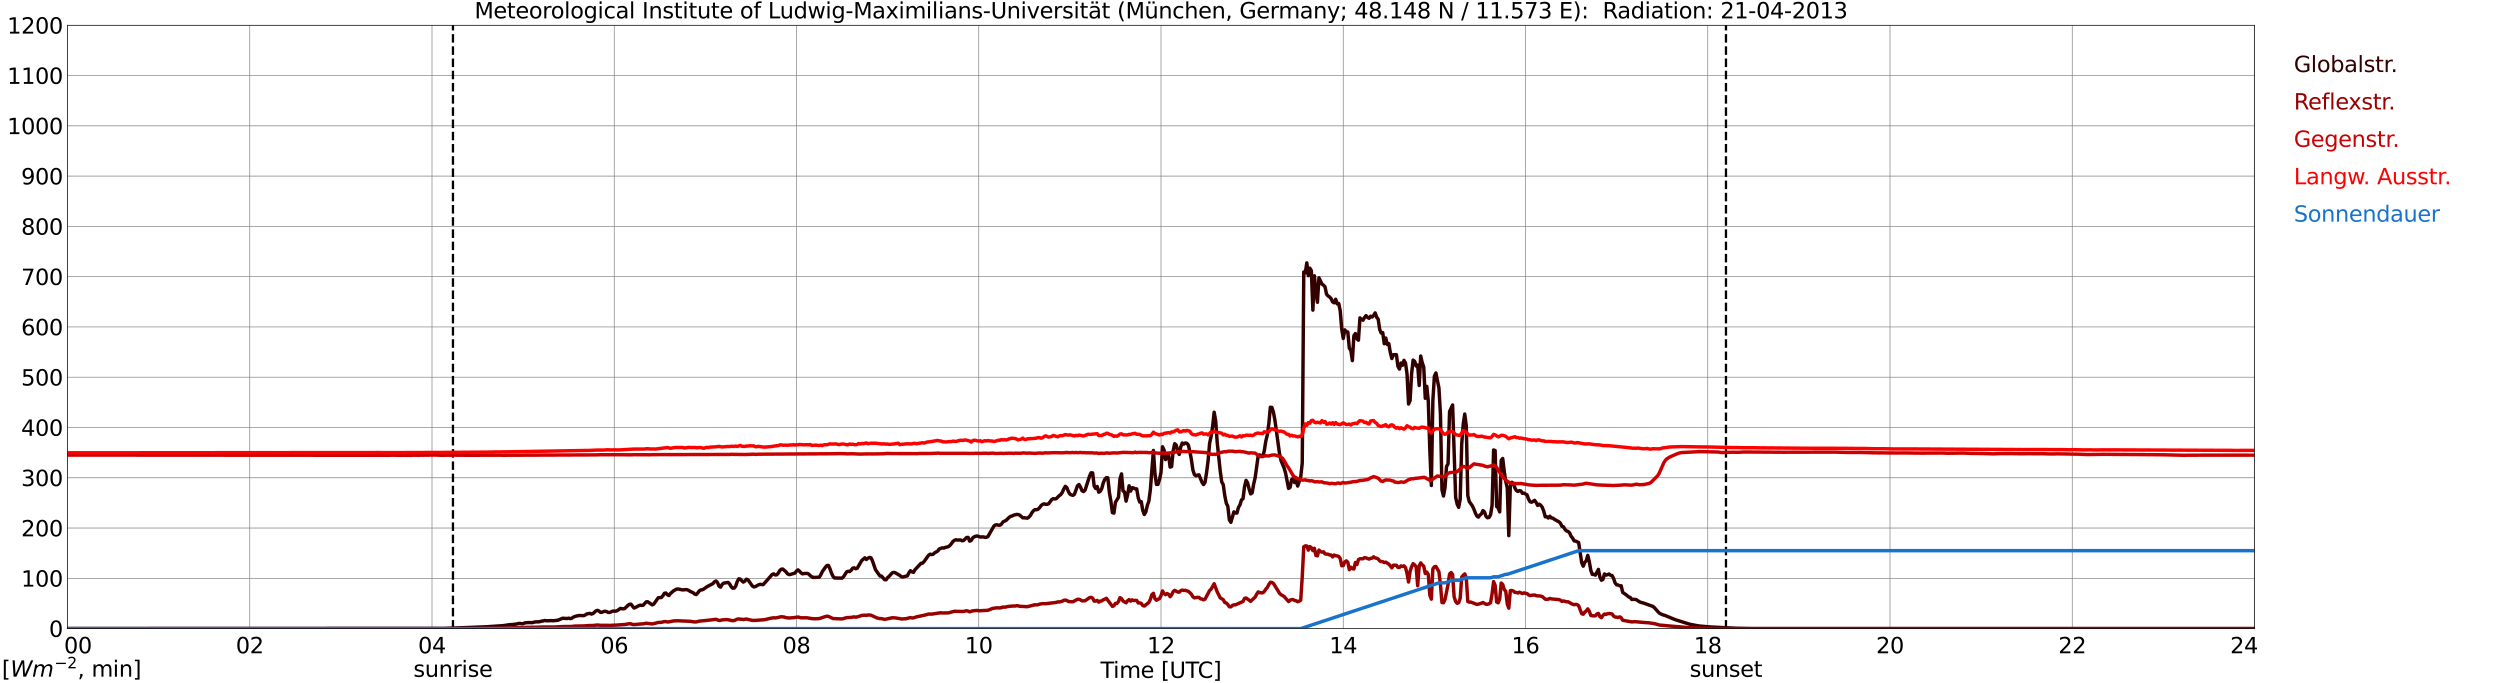 <?xml version="1.0" encoding="utf-8" standalone="no"?>
<!DOCTYPE svg PUBLIC "-//W3C//DTD SVG 1.1//EN"
  "http://www.w3.org/Graphics/SVG/1.1/DTD/svg11.dtd">
<svg xmlns:xlink="http://www.w3.org/1999/xlink" width="1085.4pt" height="296.64pt" viewBox="0 0 1085.4 296.64" xmlns="http://www.w3.org/2000/svg" version="1.1">
 <defs>
  <style type="text/css">*{stroke-linejoin: round; stroke-linecap: butt}</style>
 </defs>
 <g id="figure_1">
  <g id="patch_1">
   <path d="M 0 296.64 
L 1085.4 296.64 
L 1085.4 0 
L 0 0 
z
" style="fill: #ffffff"/>
  </g>
  <g id="axes_1">
   <g id="patch_2">
    <path d="M 29.306 272.909 
L 978.814 272.909 
L 978.814 10.976 
L 29.306 10.976 
z
" style="fill: #ffffff"/>
   </g>
   <g id="patch_3">
    <path d="M 978.814 272.909 
L 978.814 272.909 
L 978.814 10.976 
L 978.814 10.976 
z
" clip-path="url(#p9ecd74c93b)" style="fill: #d3d3d3; opacity: 0.25; stroke: #d3d3d3; stroke-linejoin: miter"/>
   </g>
   <g id="matplotlib.axis_1">
    <g id="xtick_1">
     <g id="line2d_1">
      <path d="M 29.306 272.909 
L 29.306 10.976 
" clip-path="url(#p9ecd74c93b)" style="fill: none; stroke: #808080; stroke-width: 0.3; stroke-linecap: square"/>
     </g>
     <g id="line2d_2"/>
     <g id="text_1">
      <!--    00 -->
      <g transform="translate(18.733 283.627) scale(0.095 -0.095)">
       <defs>
        <path id="DejaVuSans-20" transform="scale(0.016)"/>
        <path id="DejaVuSans-30" d="M 2034 4250 
Q 1547 4250 1301 3770 
Q 1056 3291 1056 2328 
Q 1056 1369 1301 889 
Q 1547 409 2034 409 
Q 2525 409 2770 889 
Q 3016 1369 3016 2328 
Q 3016 3291 2770 3770 
Q 2525 4250 2034 4250 
z
M 2034 4750 
Q 2819 4750 3233 4129 
Q 3647 3509 3647 2328 
Q 3647 1150 3233 529 
Q 2819 -91 2034 -91 
Q 1250 -91 836 529 
Q 422 1150 422 2328 
Q 422 3509 836 4129 
Q 1250 4750 2034 4750 
z
" transform="scale(0.016)"/>
       </defs>
       <use xlink:href="#DejaVuSans-20"/>
       <use xlink:href="#DejaVuSans-20" transform="translate(31.787 0)"/>
       <use xlink:href="#DejaVuSans-20" transform="translate(63.574 0)"/>
       <use xlink:href="#DejaVuSans-30" transform="translate(95.361 0)"/>
       <use xlink:href="#DejaVuSans-30" transform="translate(158.984 0)"/>
      </g>
     </g>
    </g>
    <g id="xtick_2">
     <g id="line2d_3">
      <path d="M 108.431 272.909 
L 108.431 10.976 
" clip-path="url(#p9ecd74c93b)" style="fill: none; stroke: #808080; stroke-width: 0.3; stroke-linecap: square"/>
     </g>
     <g id="line2d_4"/>
     <g id="text_2">
      <!-- 02 -->
      <g transform="translate(102.387 283.627) scale(0.095 -0.095)">
       <defs>
        <path id="DejaVuSans-32" d="M 1228 531 
L 3431 531 
L 3431 0 
L 469 0 
L 469 531 
Q 828 903 1448 1529 
Q 2069 2156 2228 2338 
Q 2531 2678 2651 2914 
Q 2772 3150 2772 3378 
Q 2772 3750 2511 3984 
Q 2250 4219 1831 4219 
Q 1534 4219 1204 4116 
Q 875 4013 500 3803 
L 500 4441 
Q 881 4594 1212 4672 
Q 1544 4750 1819 4750 
Q 2544 4750 2975 4387 
Q 3406 4025 3406 3419 
Q 3406 3131 3298 2873 
Q 3191 2616 2906 2266 
Q 2828 2175 2409 1742 
Q 1991 1309 1228 531 
z
" transform="scale(0.016)"/>
       </defs>
       <use xlink:href="#DejaVuSans-30"/>
       <use xlink:href="#DejaVuSans-32" transform="translate(63.623 0)"/>
      </g>
     </g>
    </g>
    <g id="xtick_3">
     <g id="line2d_5">
      <path d="M 187.557 272.909 
L 187.557 10.976 
" clip-path="url(#p9ecd74c93b)" style="fill: none; stroke: #808080; stroke-width: 0.3; stroke-linecap: square"/>
     </g>
     <g id="line2d_6"/>
     <g id="text_3">
      <!-- 04 -->
      <g transform="translate(181.513 283.627) scale(0.095 -0.095)">
       <defs>
        <path id="DejaVuSans-34" d="M 2419 4116 
L 825 1625 
L 2419 1625 
L 2419 4116 
z
M 2253 4666 
L 3047 4666 
L 3047 1625 
L 3713 1625 
L 3713 1100 
L 3047 1100 
L 3047 0 
L 2419 0 
L 2419 1100 
L 313 1100 
L 313 1709 
L 2253 4666 
z
" transform="scale(0.016)"/>
       </defs>
       <use xlink:href="#DejaVuSans-30"/>
       <use xlink:href="#DejaVuSans-34" transform="translate(63.623 0)"/>
      </g>
     </g>
    </g>
    <g id="xtick_4">
     <g id="line2d_7">
      <path d="M 266.683 272.909 
L 266.683 10.976 
" clip-path="url(#p9ecd74c93b)" style="fill: none; stroke: #808080; stroke-width: 0.3; stroke-linecap: square"/>
     </g>
     <g id="line2d_8"/>
     <g id="text_4">
      <!-- 06 -->
      <g transform="translate(260.638 283.627) scale(0.095 -0.095)">
       <defs>
        <path id="DejaVuSans-36" d="M 2113 2584 
Q 1688 2584 1439 2293 
Q 1191 2003 1191 1497 
Q 1191 994 1439 701 
Q 1688 409 2113 409 
Q 2538 409 2786 701 
Q 3034 994 3034 1497 
Q 3034 2003 2786 2293 
Q 2538 2584 2113 2584 
z
M 3366 4563 
L 3366 3988 
Q 3128 4100 2886 4159 
Q 2644 4219 2406 4219 
Q 1781 4219 1451 3797 
Q 1122 3375 1075 2522 
Q 1259 2794 1537 2939 
Q 1816 3084 2150 3084 
Q 2853 3084 3261 2657 
Q 3669 2231 3669 1497 
Q 3669 778 3244 343 
Q 2819 -91 2113 -91 
Q 1303 -91 875 529 
Q 447 1150 447 2328 
Q 447 3434 972 4092 
Q 1497 4750 2381 4750 
Q 2619 4750 2861 4703 
Q 3103 4656 3366 4563 
z
" transform="scale(0.016)"/>
       </defs>
       <use xlink:href="#DejaVuSans-30"/>
       <use xlink:href="#DejaVuSans-36" transform="translate(63.623 0)"/>
      </g>
     </g>
    </g>
    <g id="xtick_5">
     <g id="line2d_9">
      <path d="M 345.808 272.909 
L 345.808 10.976 
" clip-path="url(#p9ecd74c93b)" style="fill: none; stroke: #808080; stroke-width: 0.3; stroke-linecap: square"/>
     </g>
     <g id="line2d_10"/>
     <g id="text_5">
      <!-- 08 -->
      <g transform="translate(339.764 283.627) scale(0.095 -0.095)">
       <defs>
        <path id="DejaVuSans-38" d="M 2034 2216 
Q 1584 2216 1326 1975 
Q 1069 1734 1069 1313 
Q 1069 891 1326 650 
Q 1584 409 2034 409 
Q 2484 409 2743 651 
Q 3003 894 3003 1313 
Q 3003 1734 2745 1975 
Q 2488 2216 2034 2216 
z
M 1403 2484 
Q 997 2584 770 2862 
Q 544 3141 544 3541 
Q 544 4100 942 4425 
Q 1341 4750 2034 4750 
Q 2731 4750 3128 4425 
Q 3525 4100 3525 3541 
Q 3525 3141 3298 2862 
Q 3072 2584 2669 2484 
Q 3125 2378 3379 2068 
Q 3634 1759 3634 1313 
Q 3634 634 3220 271 
Q 2806 -91 2034 -91 
Q 1263 -91 848 271 
Q 434 634 434 1313 
Q 434 1759 690 2068 
Q 947 2378 1403 2484 
z
M 1172 3481 
Q 1172 3119 1398 2916 
Q 1625 2713 2034 2713 
Q 2441 2713 2670 2916 
Q 2900 3119 2900 3481 
Q 2900 3844 2670 4047 
Q 2441 4250 2034 4250 
Q 1625 4250 1398 4047 
Q 1172 3844 1172 3481 
z
" transform="scale(0.016)"/>
       </defs>
       <use xlink:href="#DejaVuSans-30"/>
       <use xlink:href="#DejaVuSans-38" transform="translate(63.623 0)"/>
      </g>
     </g>
    </g>
    <g id="xtick_6">
     <g id="line2d_11">
      <path d="M 424.934 272.909 
L 424.934 10.976 
" clip-path="url(#p9ecd74c93b)" style="fill: none; stroke: #808080; stroke-width: 0.3; stroke-linecap: square"/>
     </g>
     <g id="line2d_12"/>
     <g id="text_6">
      <!-- 10 -->
      <g transform="translate(418.89 283.627) scale(0.095 -0.095)">
       <defs>
        <path id="DejaVuSans-31" d="M 794 531 
L 1825 531 
L 1825 4091 
L 703 3866 
L 703 4441 
L 1819 4666 
L 2450 4666 
L 2450 531 
L 3481 531 
L 3481 0 
L 794 0 
L 794 531 
z
" transform="scale(0.016)"/>
       </defs>
       <use xlink:href="#DejaVuSans-31"/>
       <use xlink:href="#DejaVuSans-30" transform="translate(63.623 0)"/>
      </g>
     </g>
    </g>
    <g id="xtick_7">
     <g id="line2d_13">
      <path d="M 504.06 272.909 
L 504.06 10.976 
" clip-path="url(#p9ecd74c93b)" style="fill: none; stroke: #808080; stroke-width: 0.3; stroke-linecap: square"/>
     </g>
     <g id="line2d_14"/>
     <g id="text_7">
      <!-- 12 -->
      <g transform="translate(498.015 283.627) scale(0.095 -0.095)">
       <use xlink:href="#DejaVuSans-31"/>
       <use xlink:href="#DejaVuSans-32" transform="translate(63.623 0)"/>
      </g>
     </g>
    </g>
    <g id="xtick_8">
     <g id="line2d_15">
      <path d="M 583.185 272.909 
L 583.185 10.976 
" clip-path="url(#p9ecd74c93b)" style="fill: none; stroke: #808080; stroke-width: 0.3; stroke-linecap: square"/>
     </g>
     <g id="line2d_16"/>
     <g id="text_8">
      <!-- 14 -->
      <g transform="translate(577.141 283.627) scale(0.095 -0.095)">
       <use xlink:href="#DejaVuSans-31"/>
       <use xlink:href="#DejaVuSans-34" transform="translate(63.623 0)"/>
      </g>
     </g>
    </g>
    <g id="xtick_9">
     <g id="line2d_17">
      <path d="M 662.311 272.909 
L 662.311 10.976 
" clip-path="url(#p9ecd74c93b)" style="fill: none; stroke: #808080; stroke-width: 0.3; stroke-linecap: square"/>
     </g>
     <g id="line2d_18"/>
     <g id="text_9">
      <!-- 16 -->
      <g transform="translate(656.267 283.627) scale(0.095 -0.095)">
       <use xlink:href="#DejaVuSans-31"/>
       <use xlink:href="#DejaVuSans-36" transform="translate(63.623 0)"/>
      </g>
     </g>
    </g>
    <g id="xtick_10">
     <g id="line2d_19">
      <path d="M 741.437 272.909 
L 741.437 10.976 
" clip-path="url(#p9ecd74c93b)" style="fill: none; stroke: #808080; stroke-width: 0.3; stroke-linecap: square"/>
     </g>
     <g id="line2d_20"/>
     <g id="text_10">
      <!-- 18 -->
      <g transform="translate(735.392 283.627) scale(0.095 -0.095)">
       <use xlink:href="#DejaVuSans-31"/>
       <use xlink:href="#DejaVuSans-38" transform="translate(63.623 0)"/>
      </g>
     </g>
    </g>
    <g id="xtick_11">
     <g id="line2d_21">
      <path d="M 820.562 272.909 
L 820.562 10.976 
" clip-path="url(#p9ecd74c93b)" style="fill: none; stroke: #808080; stroke-width: 0.3; stroke-linecap: square"/>
     </g>
     <g id="line2d_22"/>
     <g id="text_11">
      <!-- 20 -->
      <g transform="translate(814.518 283.627) scale(0.095 -0.095)">
       <use xlink:href="#DejaVuSans-32"/>
       <use xlink:href="#DejaVuSans-30" transform="translate(63.623 0)"/>
      </g>
     </g>
    </g>
    <g id="xtick_12">
     <g id="line2d_23">
      <path d="M 899.688 272.909 
L 899.688 10.976 
" clip-path="url(#p9ecd74c93b)" style="fill: none; stroke: #808080; stroke-width: 0.3; stroke-linecap: square"/>
     </g>
     <g id="line2d_24"/>
     <g id="text_12">
      <!-- 22 -->
      <g transform="translate(893.644 283.627) scale(0.095 -0.095)">
       <use xlink:href="#DejaVuSans-32"/>
       <use xlink:href="#DejaVuSans-32" transform="translate(63.623 0)"/>
      </g>
     </g>
    </g>
    <g id="xtick_13">
     <g id="line2d_25">
      <path d="M 978.814 272.909 
L 978.814 10.976 
" clip-path="url(#p9ecd74c93b)" style="fill: none; stroke: #808080; stroke-width: 0.3; stroke-linecap: square"/>
     </g>
     <g id="line2d_26"/>
     <g id="text_13">
      <!-- 24    -->
      <g transform="translate(968.241 283.627) scale(0.095 -0.095)">
       <use xlink:href="#DejaVuSans-32"/>
       <use xlink:href="#DejaVuSans-34" transform="translate(63.623 0)"/>
       <use xlink:href="#DejaVuSans-20" transform="translate(127.246 0)"/>
       <use xlink:href="#DejaVuSans-20" transform="translate(159.033 0)"/>
       <use xlink:href="#DejaVuSans-20" transform="translate(190.82 0)"/>
      </g>
     </g>
    </g>
    <g id="text_14">
     <!-- Time [UTC] -->
     <g transform="translate(477.806 294.322) scale(0.095 -0.095)">
      <defs>
       <path id="DejaVuSans-54" d="M -19 4666 
L 3928 4666 
L 3928 4134 
L 2272 4134 
L 2272 0 
L 1638 0 
L 1638 4134 
L -19 4134 
L -19 4666 
z
" transform="scale(0.016)"/>
       <path id="DejaVuSans-69" d="M 603 3500 
L 1178 3500 
L 1178 0 
L 603 0 
L 603 3500 
z
M 603 4863 
L 1178 4863 
L 1178 4134 
L 603 4134 
L 603 4863 
z
" transform="scale(0.016)"/>
       <path id="DejaVuSans-6d" d="M 3328 2828 
Q 3544 3216 3844 3400 
Q 4144 3584 4550 3584 
Q 5097 3584 5394 3201 
Q 5691 2819 5691 2113 
L 5691 0 
L 5113 0 
L 5113 2094 
Q 5113 2597 4934 2840 
Q 4756 3084 4391 3084 
Q 3944 3084 3684 2787 
Q 3425 2491 3425 1978 
L 3425 0 
L 2847 0 
L 2847 2094 
Q 2847 2600 2669 2842 
Q 2491 3084 2119 3084 
Q 1678 3084 1418 2786 
Q 1159 2488 1159 1978 
L 1159 0 
L 581 0 
L 581 3500 
L 1159 3500 
L 1159 2956 
Q 1356 3278 1631 3431 
Q 1906 3584 2284 3584 
Q 2666 3584 2933 3390 
Q 3200 3197 3328 2828 
z
" transform="scale(0.016)"/>
       <path id="DejaVuSans-65" d="M 3597 1894 
L 3597 1613 
L 953 1613 
Q 991 1019 1311 708 
Q 1631 397 2203 397 
Q 2534 397 2845 478 
Q 3156 559 3463 722 
L 3463 178 
Q 3153 47 2828 -22 
Q 2503 -91 2169 -91 
Q 1331 -91 842 396 
Q 353 884 353 1716 
Q 353 2575 817 3079 
Q 1281 3584 2069 3584 
Q 2775 3584 3186 3129 
Q 3597 2675 3597 1894 
z
M 3022 2063 
Q 3016 2534 2758 2815 
Q 2500 3097 2075 3097 
Q 1594 3097 1305 2825 
Q 1016 2553 972 2059 
L 3022 2063 
z
" transform="scale(0.016)"/>
       <path id="DejaVuSans-5b" d="M 550 4863 
L 1875 4863 
L 1875 4416 
L 1125 4416 
L 1125 -397 
L 1875 -397 
L 1875 -844 
L 550 -844 
L 550 4863 
z
" transform="scale(0.016)"/>
       <path id="DejaVuSans-55" d="M 556 4666 
L 1191 4666 
L 1191 1831 
Q 1191 1081 1462 751 
Q 1734 422 2344 422 
Q 2950 422 3222 751 
Q 3494 1081 3494 1831 
L 3494 4666 
L 4128 4666 
L 4128 1753 
Q 4128 841 3676 375 
Q 3225 -91 2344 -91 
Q 1459 -91 1007 375 
Q 556 841 556 1753 
L 556 4666 
z
" transform="scale(0.016)"/>
       <path id="DejaVuSans-43" d="M 4122 4306 
L 4122 3641 
Q 3803 3938 3442 4084 
Q 3081 4231 2675 4231 
Q 1875 4231 1450 3742 
Q 1025 3253 1025 2328 
Q 1025 1406 1450 917 
Q 1875 428 2675 428 
Q 3081 428 3442 575 
Q 3803 722 4122 1019 
L 4122 359 
Q 3791 134 3420 21 
Q 3050 -91 2638 -91 
Q 1578 -91 968 557 
Q 359 1206 359 2328 
Q 359 3453 968 4101 
Q 1578 4750 2638 4750 
Q 3056 4750 3426 4639 
Q 3797 4528 4122 4306 
z
" transform="scale(0.016)"/>
       <path id="DejaVuSans-5d" d="M 1947 4863 
L 1947 -844 
L 622 -844 
L 622 -397 
L 1369 -397 
L 1369 4416 
L 622 4416 
L 622 4863 
L 1947 4863 
z
" transform="scale(0.016)"/>
      </defs>
      <use xlink:href="#DejaVuSans-54"/>
      <use xlink:href="#DejaVuSans-69" transform="translate(57.959 0)"/>
      <use xlink:href="#DejaVuSans-6d" transform="translate(85.742 0)"/>
      <use xlink:href="#DejaVuSans-65" transform="translate(183.154 0)"/>
      <use xlink:href="#DejaVuSans-20" transform="translate(244.678 0)"/>
      <use xlink:href="#DejaVuSans-5b" transform="translate(276.465 0)"/>
      <use xlink:href="#DejaVuSans-55" transform="translate(315.479 0)"/>
      <use xlink:href="#DejaVuSans-54" transform="translate(388.672 0)"/>
      <use xlink:href="#DejaVuSans-43" transform="translate(443.881 0)"/>
      <use xlink:href="#DejaVuSans-5d" transform="translate(513.705 0)"/>
     </g>
    </g>
   </g>
   <g id="matplotlib.axis_2">
    <g id="ytick_1">
     <g id="line2d_27">
      <path d="M 29.306 272.909 
L 978.814 272.909 
" clip-path="url(#p9ecd74c93b)" style="fill: none; stroke: #808080; stroke-width: 0.3; stroke-linecap: square"/>
     </g>
     <g id="line2d_28"/>
     <g id="text_15">
      <!-- 0 -->
      <g transform="translate(21.261 276.518) scale(0.095 -0.095)">
       <use xlink:href="#DejaVuSans-30"/>
      </g>
     </g>
    </g>
    <g id="ytick_2">
     <g id="line2d_29">
      <path d="M 29.306 251.081 
L 978.814 251.081 
" clip-path="url(#p9ecd74c93b)" style="fill: none; stroke: #808080; stroke-width: 0.3; stroke-linecap: square"/>
     </g>
     <g id="line2d_30"/>
     <g id="text_16">
      <!-- 100 -->
      <g transform="translate(9.173 254.69) scale(0.095 -0.095)">
       <use xlink:href="#DejaVuSans-31"/>
       <use xlink:href="#DejaVuSans-30" transform="translate(63.623 0)"/>
       <use xlink:href="#DejaVuSans-30" transform="translate(127.246 0)"/>
      </g>
     </g>
    </g>
    <g id="ytick_3">
     <g id="line2d_31">
      <path d="M 29.306 229.253 
L 978.814 229.253 
" clip-path="url(#p9ecd74c93b)" style="fill: none; stroke: #808080; stroke-width: 0.3; stroke-linecap: square"/>
     </g>
     <g id="line2d_32"/>
     <g id="text_17">
      <!-- 200 -->
      <g transform="translate(9.173 232.863) scale(0.095 -0.095)">
       <use xlink:href="#DejaVuSans-32"/>
       <use xlink:href="#DejaVuSans-30" transform="translate(63.623 0)"/>
       <use xlink:href="#DejaVuSans-30" transform="translate(127.246 0)"/>
      </g>
     </g>
    </g>
    <g id="ytick_4">
     <g id="line2d_33">
      <path d="M 29.306 207.426 
L 978.814 207.426 
" clip-path="url(#p9ecd74c93b)" style="fill: none; stroke: #808080; stroke-width: 0.3; stroke-linecap: square"/>
     </g>
     <g id="line2d_34"/>
     <g id="text_18">
      <!-- 300 -->
      <g transform="translate(9.173 211.035) scale(0.095 -0.095)">
       <defs>
        <path id="DejaVuSans-33" d="M 2597 2516 
Q 3050 2419 3304 2112 
Q 3559 1806 3559 1356 
Q 3559 666 3084 287 
Q 2609 -91 1734 -91 
Q 1441 -91 1130 -33 
Q 819 25 488 141 
L 488 750 
Q 750 597 1062 519 
Q 1375 441 1716 441 
Q 2309 441 2620 675 
Q 2931 909 2931 1356 
Q 2931 1769 2642 2001 
Q 2353 2234 1838 2234 
L 1294 2234 
L 1294 2753 
L 1863 2753 
Q 2328 2753 2575 2939 
Q 2822 3125 2822 3475 
Q 2822 3834 2567 4026 
Q 2313 4219 1838 4219 
Q 1578 4219 1281 4162 
Q 984 4106 628 3988 
L 628 4550 
Q 988 4650 1302 4700 
Q 1616 4750 1894 4750 
Q 2613 4750 3031 4423 
Q 3450 4097 3450 3541 
Q 3450 3153 3228 2886 
Q 3006 2619 2597 2516 
z
" transform="scale(0.016)"/>
       </defs>
       <use xlink:href="#DejaVuSans-33"/>
       <use xlink:href="#DejaVuSans-30" transform="translate(63.623 0)"/>
       <use xlink:href="#DejaVuSans-30" transform="translate(127.246 0)"/>
      </g>
     </g>
    </g>
    <g id="ytick_5">
     <g id="line2d_35">
      <path d="M 29.306 185.598 
L 978.814 185.598 
" clip-path="url(#p9ecd74c93b)" style="fill: none; stroke: #808080; stroke-width: 0.3; stroke-linecap: square"/>
     </g>
     <g id="line2d_36"/>
     <g id="text_19">
      <!-- 400 -->
      <g transform="translate(9.173 189.207) scale(0.095 -0.095)">
       <use xlink:href="#DejaVuSans-34"/>
       <use xlink:href="#DejaVuSans-30" transform="translate(63.623 0)"/>
       <use xlink:href="#DejaVuSans-30" transform="translate(127.246 0)"/>
      </g>
     </g>
    </g>
    <g id="ytick_6">
     <g id="line2d_37">
      <path d="M 29.306 163.77 
L 978.814 163.77 
" clip-path="url(#p9ecd74c93b)" style="fill: none; stroke: #808080; stroke-width: 0.3; stroke-linecap: square"/>
     </g>
     <g id="line2d_38"/>
     <g id="text_20">
      <!-- 500 -->
      <g transform="translate(9.173 167.379) scale(0.095 -0.095)">
       <defs>
        <path id="DejaVuSans-35" d="M 691 4666 
L 3169 4666 
L 3169 4134 
L 1269 4134 
L 1269 2991 
Q 1406 3038 1543 3061 
Q 1681 3084 1819 3084 
Q 2600 3084 3056 2656 
Q 3513 2228 3513 1497 
Q 3513 744 3044 326 
Q 2575 -91 1722 -91 
Q 1428 -91 1123 -41 
Q 819 9 494 109 
L 494 744 
Q 775 591 1075 516 
Q 1375 441 1709 441 
Q 2250 441 2565 725 
Q 2881 1009 2881 1497 
Q 2881 1984 2565 2268 
Q 2250 2553 1709 2553 
Q 1456 2553 1204 2497 
Q 953 2441 691 2322 
L 691 4666 
z
" transform="scale(0.016)"/>
       </defs>
       <use xlink:href="#DejaVuSans-35"/>
       <use xlink:href="#DejaVuSans-30" transform="translate(63.623 0)"/>
       <use xlink:href="#DejaVuSans-30" transform="translate(127.246 0)"/>
      </g>
     </g>
    </g>
    <g id="ytick_7">
     <g id="line2d_39">
      <path d="M 29.306 141.942 
L 978.814 141.942 
" clip-path="url(#p9ecd74c93b)" style="fill: none; stroke: #808080; stroke-width: 0.3; stroke-linecap: square"/>
     </g>
     <g id="line2d_40"/>
     <g id="text_21">
      <!-- 600 -->
      <g transform="translate(9.173 145.551) scale(0.095 -0.095)">
       <use xlink:href="#DejaVuSans-36"/>
       <use xlink:href="#DejaVuSans-30" transform="translate(63.623 0)"/>
       <use xlink:href="#DejaVuSans-30" transform="translate(127.246 0)"/>
      </g>
     </g>
    </g>
    <g id="ytick_8">
     <g id="line2d_41">
      <path d="M 29.306 120.114 
L 978.814 120.114 
" clip-path="url(#p9ecd74c93b)" style="fill: none; stroke: #808080; stroke-width: 0.3; stroke-linecap: square"/>
     </g>
     <g id="line2d_42"/>
     <g id="text_22">
      <!-- 700 -->
      <g transform="translate(9.173 123.724) scale(0.095 -0.095)">
       <defs>
        <path id="DejaVuSans-37" d="M 525 4666 
L 3525 4666 
L 3525 4397 
L 1831 0 
L 1172 0 
L 2766 4134 
L 525 4134 
L 525 4666 
z
" transform="scale(0.016)"/>
       </defs>
       <use xlink:href="#DejaVuSans-37"/>
       <use xlink:href="#DejaVuSans-30" transform="translate(63.623 0)"/>
       <use xlink:href="#DejaVuSans-30" transform="translate(127.246 0)"/>
      </g>
     </g>
    </g>
    <g id="ytick_9">
     <g id="line2d_43">
      <path d="M 29.306 98.287 
L 978.814 98.287 
" clip-path="url(#p9ecd74c93b)" style="fill: none; stroke: #808080; stroke-width: 0.3; stroke-linecap: square"/>
     </g>
     <g id="line2d_44"/>
     <g id="text_23">
      <!-- 800 -->
      <g transform="translate(9.173 101.896) scale(0.095 -0.095)">
       <use xlink:href="#DejaVuSans-38"/>
       <use xlink:href="#DejaVuSans-30" transform="translate(63.623 0)"/>
       <use xlink:href="#DejaVuSans-30" transform="translate(127.246 0)"/>
      </g>
     </g>
    </g>
    <g id="ytick_10">
     <g id="line2d_45">
      <path d="M 29.306 76.459 
L 978.814 76.459 
" clip-path="url(#p9ecd74c93b)" style="fill: none; stroke: #808080; stroke-width: 0.3; stroke-linecap: square"/>
     </g>
     <g id="line2d_46"/>
     <g id="text_24">
      <!-- 900 -->
      <g transform="translate(9.173 80.068) scale(0.095 -0.095)">
       <defs>
        <path id="DejaVuSans-39" d="M 703 97 
L 703 672 
Q 941 559 1184 500 
Q 1428 441 1663 441 
Q 2288 441 2617 861 
Q 2947 1281 2994 2138 
Q 2813 1869 2534 1725 
Q 2256 1581 1919 1581 
Q 1219 1581 811 2004 
Q 403 2428 403 3163 
Q 403 3881 828 4315 
Q 1253 4750 1959 4750 
Q 2769 4750 3195 4129 
Q 3622 3509 3622 2328 
Q 3622 1225 3098 567 
Q 2575 -91 1691 -91 
Q 1453 -91 1209 -44 
Q 966 3 703 97 
z
M 1959 2075 
Q 2384 2075 2632 2365 
Q 2881 2656 2881 3163 
Q 2881 3666 2632 3958 
Q 2384 4250 1959 4250 
Q 1534 4250 1286 3958 
Q 1038 3666 1038 3163 
Q 1038 2656 1286 2365 
Q 1534 2075 1959 2075 
z
" transform="scale(0.016)"/>
       </defs>
       <use xlink:href="#DejaVuSans-39"/>
       <use xlink:href="#DejaVuSans-30" transform="translate(63.623 0)"/>
       <use xlink:href="#DejaVuSans-30" transform="translate(127.246 0)"/>
      </g>
     </g>
    </g>
    <g id="ytick_11">
     <g id="line2d_47">
      <path d="M 29.306 54.631 
L 978.814 54.631 
" clip-path="url(#p9ecd74c93b)" style="fill: none; stroke: #808080; stroke-width: 0.3; stroke-linecap: square"/>
     </g>
     <g id="line2d_48"/>
     <g id="text_25">
      <!-- 1000 -->
      <g transform="translate(3.128 58.24) scale(0.095 -0.095)">
       <use xlink:href="#DejaVuSans-31"/>
       <use xlink:href="#DejaVuSans-30" transform="translate(63.623 0)"/>
       <use xlink:href="#DejaVuSans-30" transform="translate(127.246 0)"/>
       <use xlink:href="#DejaVuSans-30" transform="translate(190.869 0)"/>
      </g>
     </g>
    </g>
    <g id="ytick_12">
     <g id="line2d_49">
      <path d="M 29.306 32.803 
L 978.814 32.803 
" clip-path="url(#p9ecd74c93b)" style="fill: none; stroke: #808080; stroke-width: 0.3; stroke-linecap: square"/>
     </g>
     <g id="line2d_50"/>
     <g id="text_26">
      <!-- 1100 -->
      <g transform="translate(3.128 36.413) scale(0.095 -0.095)">
       <use xlink:href="#DejaVuSans-31"/>
       <use xlink:href="#DejaVuSans-31" transform="translate(63.623 0)"/>
       <use xlink:href="#DejaVuSans-30" transform="translate(127.246 0)"/>
       <use xlink:href="#DejaVuSans-30" transform="translate(190.869 0)"/>
      </g>
     </g>
    </g>
    <g id="ytick_13">
     <g id="line2d_51">
      <path d="M 29.306 10.976 
L 978.814 10.976 
" clip-path="url(#p9ecd74c93b)" style="fill: none; stroke: #808080; stroke-width: 0.3; stroke-linecap: square"/>
     </g>
     <g id="line2d_52"/>
     <g id="text_27">
      <!-- 1200 -->
      <g transform="translate(3.128 14.585) scale(0.095 -0.095)">
       <use xlink:href="#DejaVuSans-31"/>
       <use xlink:href="#DejaVuSans-32" transform="translate(63.623 0)"/>
       <use xlink:href="#DejaVuSans-30" transform="translate(127.246 0)"/>
       <use xlink:href="#DejaVuSans-30" transform="translate(190.869 0)"/>
      </g>
     </g>
    </g>
   </g>
   <g id="line2d_53">
    <path d="M 196.657 272.909 
L 196.657 10.976 
" clip-path="url(#p9ecd74c93b)" style="fill: none; stroke-dasharray: 3.7,1.6; stroke-dashoffset: 0; stroke: #000000"/>
   </g>
   <g id="line2d_54">
    <path d="M 749.349 272.909 
L 749.349 10.976 
" clip-path="url(#p9ecd74c93b)" style="fill: none; stroke-dasharray: 3.7,1.6; stroke-dashoffset: 0; stroke: #000000"/>
   </g>
   <g id="line2d_55">
    <path d="M 29.306 272.909 
L 192.832 272.848 
L 194.81 272.76 
L 211.295 272.114 
L 218.548 271.619 
L 221.186 271.211 
L 222.504 271.147 
L 224.482 270.888 
L 225.142 270.674 
L 225.801 270.674 
L 226.461 270.802 
L 227.12 270.802 
L 227.779 270.458 
L 229.098 270.307 
L 231.076 270.329 
L 232.395 270.006 
L 233.714 269.984 
L 234.373 269.899 
L 235.033 269.683 
L 235.692 269.617 
L 236.351 269.403 
L 237.67 269.532 
L 238.989 269.445 
L 240.308 269.51 
L 242.286 269.253 
L 244.264 268.412 
L 246.242 268.541 
L 246.901 268.369 
L 247.561 268.585 
L 248.22 268.434 
L 248.88 267.939 
L 250.198 267.465 
L 251.517 267.229 
L 252.836 267.271 
L 253.495 267.293 
L 254.155 266.969 
L 254.814 266.518 
L 256.133 266.304 
L 256.792 266.605 
L 257.451 266.367 
L 258.77 265.206 
L 259.43 264.99 
L 260.089 265.313 
L 260.748 265.872 
L 261.408 265.808 
L 262.067 265.507 
L 262.726 265.378 
L 263.386 265.529 
L 264.045 265.893 
L 264.705 265.893 
L 266.023 265.335 
L 267.342 265.335 
L 268.002 265.118 
L 269.32 264.149 
L 270.639 264.344 
L 271.298 264.149 
L 272.617 262.837 
L 273.277 262.364 
L 273.936 262.298 
L 275.255 263.977 
L 275.914 263.741 
L 277.233 263.01 
L 277.892 262.731 
L 278.552 262.837 
L 279.211 262.772 
L 280.53 261.329 
L 281.189 261.244 
L 283.167 262.6 
L 283.827 262.298 
L 285.805 259.5 
L 287.124 259.415 
L 287.783 258.681 
L 288.442 257.586 
L 289.102 257.455 
L 289.761 258.208 
L 290.42 258.553 
L 291.08 257.671 
L 292.399 256.529 
L 293.717 255.776 
L 294.377 255.713 
L 296.355 256.121 
L 297.674 255.992 
L 298.333 256.034 
L 298.992 256.315 
L 299.652 256.767 
L 300.971 257.348 
L 301.63 257.928 
L 302.289 258.123 
L 302.949 257.413 
L 303.608 256.529 
L 304.267 256.121 
L 304.927 256.056 
L 305.586 255.713 
L 306.905 254.744 
L 309.543 253.366 
L 310.202 252.57 
L 310.861 252.247 
L 311.521 252.934 
L 312.18 254.506 
L 312.839 254.916 
L 313.499 253.775 
L 314.158 253.172 
L 316.136 252.871 
L 316.796 253.58 
L 317.455 254.744 
L 318.114 255.368 
L 318.774 255.324 
L 319.433 254.443 
L 320.093 252.461 
L 320.752 251.299 
L 321.411 251.428 
L 322.071 252.159 
L 322.73 252.72 
L 323.39 252.288 
L 324.049 251.472 
L 324.708 251.686 
L 326.686 254.464 
L 327.346 254.829 
L 328.005 254.656 
L 329.324 253.903 
L 329.983 253.687 
L 331.302 253.84 
L 332.621 252.397 
L 335.258 249.405 
L 335.918 249.167 
L 336.577 249.621 
L 337.236 249.555 
L 337.896 248.824 
L 338.555 247.682 
L 339.215 247.124 
L 339.874 247.058 
L 341.193 248.222 
L 341.852 249.06 
L 342.512 249.47 
L 343.171 249.405 
L 345.149 248.802 
L 345.808 247.918 
L 346.468 247.425 
L 347.127 248.006 
L 347.787 248.737 
L 348.446 249.147 
L 349.105 248.996 
L 350.424 248.953 
L 351.083 249.21 
L 351.743 249.878 
L 352.402 250.374 
L 353.062 250.719 
L 355.699 250.588 
L 356.359 249.533 
L 357.018 248.156 
L 358.337 246.305 
L 358.996 245.552 
L 359.655 245.487 
L 360.315 246.864 
L 360.974 248.759 
L 361.634 250.18 
L 362.293 250.933 
L 365.59 250.998 
L 366.249 250.374 
L 367.568 248.285 
L 368.227 248.027 
L 368.887 248.156 
L 369.546 247.576 
L 370.206 246.691 
L 370.865 246.541 
L 371.524 246.929 
L 372.184 246.691 
L 374.162 243.313 
L 375.481 242.193 
L 376.14 242.904 
L 376.799 242.387 
L 377.459 242.02 
L 378.118 242.149 
L 378.777 243.463 
L 380.096 247.338 
L 381.415 249.21 
L 382.074 250.073 
L 382.734 250.136 
L 384.053 251.664 
L 384.712 251.707 
L 385.371 250.76 
L 386.031 250.201 
L 387.349 248.715 
L 388.009 248.501 
L 388.668 248.652 
L 390.646 249.813 
L 391.306 250.374 
L 391.965 250.524 
L 393.943 250.007 
L 394.603 248.715 
L 395.262 247.789 
L 395.921 248.241 
L 396.581 248.523 
L 397.24 247.359 
L 398.559 245.96 
L 399.878 244.561 
L 400.537 244.496 
L 401.196 243.808 
L 403.175 241.053 
L 403.834 240.599 
L 404.493 240.772 
L 405.153 240.621 
L 405.812 239.997 
L 407.131 239.244 
L 407.79 238.34 
L 409.109 237.845 
L 409.768 237.952 
L 410.428 237.672 
L 411.746 237.327 
L 412.406 236.812 
L 413.065 236.037 
L 413.725 235.09 
L 414.384 234.573 
L 415.043 234.337 
L 415.703 234.488 
L 417.022 234.4 
L 417.681 234.789 
L 418.34 234.68 
L 419.659 233.368 
L 420.318 233.324 
L 420.978 234.939 
L 421.637 234.66 
L 422.297 233.562 
L 422.956 233.067 
L 423.615 232.807 
L 424.275 232.7 
L 425.593 233.152 
L 426.912 233.088 
L 427.572 233.281 
L 428.231 233.281 
L 428.89 232.979 
L 431.528 228.374 
L 432.187 227.9 
L 432.847 227.834 
L 433.506 228.029 
L 434.165 228.029 
L 434.825 227.492 
L 435.484 226.564 
L 436.803 225.94 
L 438.122 224.628 
L 438.781 224.176 
L 439.44 224.004 
L 440.1 223.659 
L 441.419 223.336 
L 442.078 223.401 
L 442.737 223.659 
L 444.056 224.822 
L 444.716 224.8 
L 446.034 224.973 
L 446.694 224.541 
L 447.353 223.788 
L 448.012 222.626 
L 448.672 221.764 
L 449.331 221.269 
L 449.991 221.312 
L 450.65 221.098 
L 451.309 220.474 
L 451.969 219.546 
L 452.628 218.988 
L 453.287 218.752 
L 453.947 218.944 
L 454.606 218.944 
L 455.266 218.73 
L 456.584 216.942 
L 457.244 216.512 
L 457.903 216.619 
L 458.563 216.512 
L 459.881 215.198 
L 460.541 214.725 
L 461.2 213.799 
L 461.859 212.271 
L 462.519 211.152 
L 463.178 211.712 
L 463.838 213.391 
L 464.497 214.511 
L 465.156 214.875 
L 465.816 215.048 
L 466.475 214.618 
L 467.794 210.916 
L 468.453 210.355 
L 469.113 211.475 
L 469.772 213.068 
L 470.431 213.413 
L 471.091 212.81 
L 473.069 206.631 
L 473.728 205.254 
L 474.388 205.319 
L 475.047 211.045 
L 475.706 212.077 
L 476.366 211.217 
L 477.025 213.692 
L 477.685 213.284 
L 478.344 212.099 
L 479.003 209.602 
L 479.663 208.117 
L 480.322 207.384 
L 480.981 207.471 
L 481.641 213.714 
L 482.3 217.589 
L 482.96 222.561 
L 483.619 222.755 
L 484.278 218.084 
L 485.597 215.91 
L 486.256 207.901 
L 486.916 205.749 
L 487.575 213.153 
L 488.235 213.607 
L 488.894 217.567 
L 489.553 214.875 
L 490.213 210.916 
L 490.872 213.219 
L 491.532 211.754 
L 492.191 211.863 
L 492.85 212.271 
L 493.51 212.249 
L 494.169 216.104 
L 494.828 217.977 
L 495.488 217.783 
L 496.147 221.614 
L 496.807 223.379 
L 497.466 222.26 
L 498.125 219.44 
L 498.785 217.61 
L 499.444 212.573 
L 500.763 195.566 
L 501.422 205.533 
L 502.082 210.313 
L 502.741 210.292 
L 503.4 208.246 
L 504.06 205.103 
L 504.719 193.973 
L 505.379 195.374 
L 506.038 199.528 
L 506.697 198.302 
L 507.357 197.612 
L 508.016 202.8 
L 508.675 202.543 
L 509.335 195.761 
L 509.994 192.661 
L 510.654 193.198 
L 511.313 195.717 
L 511.972 197.289 
L 512.632 194.039 
L 513.291 192.338 
L 513.95 192.834 
L 514.61 192.316 
L 515.269 192.445 
L 515.929 193.22 
L 516.588 196.04 
L 517.247 199.506 
L 517.907 204.071 
L 518.566 206.05 
L 519.226 206.59 
L 519.885 206.266 
L 520.544 206.157 
L 521.863 209.407 
L 522.522 210.377 
L 523.182 209.429 
L 523.841 205.21 
L 524.501 200.065 
L 525.16 192.467 
L 525.819 189.389 
L 526.479 185.085 
L 527.138 178.971 
L 527.797 182.695 
L 528.457 192.059 
L 529.776 204.522 
L 530.435 209.257 
L 531.094 210.442 
L 531.754 215.242 
L 532.413 218.47 
L 533.073 219.828 
L 533.732 225.66 
L 534.391 226.78 
L 535.71 222.238 
L 536.369 222.712 
L 537.029 222.755 
L 537.688 220.302 
L 538.348 219.182 
L 539.007 217.03 
L 539.666 216.512 
L 540.326 211.324 
L 540.985 208.569 
L 541.644 209.56 
L 542.304 212.271 
L 542.963 214.423 
L 543.623 213.993 
L 544.282 210.226 
L 544.941 207.364 
L 546.26 197.85 
L 546.919 197.505 
L 547.579 198.022 
L 548.238 198.173 
L 548.898 195.739 
L 549.557 191.541 
L 550.216 188.809 
L 550.876 183.943 
L 551.535 176.819 
L 552.195 176.882 
L 552.854 178.927 
L 553.513 182.393 
L 555.491 196.815 
L 556.151 199.895 
L 557.47 203.08 
L 558.129 205.319 
L 559.448 212.057 
L 560.107 211.584 
L 560.766 208.224 
L 561.426 207.773 
L 562.085 209.538 
L 562.745 208.698 
L 563.404 211.023 
L 564.723 207.105 
L 565.382 201.034 
L 566.042 118.071 
L 566.701 118.504 
L 567.36 114.134 
L 568.02 119.708 
L 568.679 116.415 
L 569.338 117.513 
L 569.998 134.647 
L 570.657 119.752 
L 571.317 126.682 
L 571.976 131.225 
L 572.635 120.612 
L 573.954 123.367 
L 574.613 123.799 
L 575.273 124.552 
L 575.932 127.715 
L 576.592 128.49 
L 577.251 128.922 
L 577.91 129.675 
L 578.57 131.074 
L 579.229 131.461 
L 579.889 129.933 
L 580.548 131.915 
L 581.207 131.742 
L 581.867 134.883 
L 582.526 142.87 
L 583.185 146.939 
L 583.845 143.215 
L 584.504 144.012 
L 585.164 144.162 
L 585.823 151.158 
L 586.482 152.149 
L 587.142 156.56 
L 587.801 145.777 
L 588.46 144.808 
L 589.12 147.111 
L 589.779 147.692 
L 590.439 138.005 
L 591.098 138.609 
L 591.757 139.017 
L 592.417 137.854 
L 593.076 137.038 
L 593.736 137.791 
L 594.395 138.177 
L 595.054 137.295 
L 595.714 137.64 
L 596.373 136.928 
L 597.032 135.852 
L 597.692 137.703 
L 598.351 138.587 
L 599.011 143.042 
L 599.67 144.592 
L 600.329 144.42 
L 600.989 149.222 
L 601.648 146.766 
L 602.307 149.564 
L 602.967 149.178 
L 603.626 153.074 
L 604.286 155.657 
L 604.945 154.022 
L 606.264 153.978 
L 606.923 159.038 
L 607.582 160.243 
L 608.242 157.595 
L 608.901 158.584 
L 609.561 156.453 
L 610.22 157.658 
L 610.879 162.417 
L 611.539 175.398 
L 612.198 173.955 
L 612.858 162.288 
L 613.517 156.346 
L 614.176 156.864 
L 614.836 158.929 
L 615.495 158.455 
L 616.154 167.367 
L 616.814 154.581 
L 617.473 157.466 
L 618.133 159.361 
L 618.792 172.922 
L 619.451 167.734 
L 620.111 174.234 
L 620.77 195.503 
L 621.429 210.787 
L 622.089 174.018 
L 622.748 163.386 
L 623.408 161.921 
L 624.726 168.421 
L 625.386 179.809 
L 626.045 212.638 
L 626.705 215.349 
L 627.364 211.712 
L 628.023 202.543 
L 628.683 201.401 
L 629.342 178.67 
L 630.661 175.828 
L 631.98 215.91 
L 632.639 218.859 
L 633.298 220.258 
L 633.958 216.707 
L 634.617 192.877 
L 635.276 184.137 
L 635.936 179.768 
L 636.595 184.803 
L 637.255 215.198 
L 637.914 217.783 
L 639.233 219.612 
L 639.892 221.033 
L 640.552 222.755 
L 641.211 224.067 
L 641.87 224.499 
L 642.53 223.596 
L 643.189 223.1 
L 643.848 221.679 
L 644.508 222.303 
L 645.167 224.198 
L 645.827 224.8 
L 646.486 224.628 
L 647.145 223.508 
L 647.805 219.418 
L 648.464 195.353 
L 649.123 195.61 
L 649.783 219.913 
L 650.442 220.474 
L 651.102 222.238 
L 651.761 199.851 
L 652.42 199.055 
L 653.08 204.629 
L 653.739 208.999 
L 654.399 211.863 
L 655.058 232.549 
L 655.717 211.066 
L 656.377 209.388 
L 657.036 209.84 
L 657.695 211.819 
L 658.355 213.003 
L 659.014 213.347 
L 659.674 213.003 
L 660.333 213.175 
L 660.992 214.188 
L 661.652 214.081 
L 662.97 214.856 
L 663.63 216.685 
L 664.289 217.846 
L 664.949 218.04 
L 665.608 217.695 
L 666.267 217.222 
L 666.927 218.128 
L 667.586 219.44 
L 668.246 218.903 
L 668.905 219.354 
L 669.564 220.193 
L 670.224 221.915 
L 670.883 224.37 
L 671.542 224.327 
L 672.202 224.907 
L 672.861 224.132 
L 673.521 224.886 
L 674.18 224.929 
L 674.839 225.466 
L 676.817 226.544 
L 677.477 227.169 
L 678.136 228.502 
L 678.796 228.74 
L 679.455 229.836 
L 680.114 230.504 
L 680.774 230.72 
L 681.433 231.323 
L 682.092 232.787 
L 682.752 233.625 
L 683.411 234.811 
L 684.071 234.896 
L 685.389 235.564 
L 686.708 244.304 
L 687.368 245.81 
L 688.027 244.153 
L 688.686 243.485 
L 689.346 241.117 
L 690.005 243.808 
L 690.664 247.617 
L 691.324 249.405 
L 691.983 249.339 
L 692.643 249.706 
L 693.961 247.209 
L 694.621 250.546 
L 695.28 251.902 
L 695.939 251.535 
L 696.599 249.189 
L 697.258 249.684 
L 697.918 249.512 
L 698.577 249.21 
L 699.236 249.771 
L 699.896 249.878 
L 700.555 251.127 
L 701.215 253.107 
L 701.874 253.903 
L 702.533 253.991 
L 703.193 254.377 
L 703.852 254.312 
L 704.511 257.197 
L 705.83 258.101 
L 707.149 259.177 
L 707.808 259.415 
L 708.468 260.275 
L 709.127 260.168 
L 710.446 260.34 
L 711.765 261.266 
L 712.424 261.523 
L 713.743 261.89 
L 717.699 263.311 
L 718.358 263.914 
L 720.337 266.153 
L 721.655 266.841 
L 722.974 267.229 
L 726.271 268.607 
L 727.59 269.122 
L 733.524 270.995 
L 736.162 271.512 
L 738.14 271.835 
L 742.756 272.202 
L 748.031 272.481 
L 753.965 272.782 
L 760.559 272.909 
L 978.154 272.909 
L 978.154 272.909 
" clip-path="url(#p9ecd74c93b)" style="fill: none; stroke: #330000; stroke-width: 1.5; stroke-linecap: square"/>
   </g>
   <g id="line2d_56">
    <path d="M 29.306 272.909 
L 207.998 272.909 
L 208.657 272.787 
L 217.889 272.677 
L 225.801 272.464 
L 227.12 272.483 
L 228.439 272.376 
L 233.054 272.313 
L 235.692 272.226 
L 237.67 272.204 
L 240.967 272.204 
L 242.945 272.097 
L 244.264 272.031 
L 248.22 271.99 
L 249.539 271.817 
L 253.495 271.752 
L 255.473 271.601 
L 257.451 271.558 
L 259.43 271.344 
L 260.748 271.494 
L 263.386 271.473 
L 264.705 271.538 
L 266.023 271.451 
L 267.342 271.407 
L 269.98 271.215 
L 271.298 271.128 
L 273.277 270.783 
L 273.936 270.848 
L 274.595 271.106 
L 275.255 271.171 
L 277.892 270.933 
L 279.211 270.848 
L 280.53 270.591 
L 283.167 270.892 
L 284.486 270.591 
L 285.805 270.246 
L 287.124 270.18 
L 288.442 269.857 
L 289.102 269.879 
L 289.761 270.03 
L 290.42 269.986 
L 292.399 269.578 
L 294.377 269.512 
L 299.652 269.75 
L 301.63 270.03 
L 302.289 270.008 
L 303.608 269.665 
L 306.905 269.342 
L 308.883 269.126 
L 310.861 268.868 
L 312.18 269.384 
L 312.839 269.32 
L 313.499 269.126 
L 315.477 268.997 
L 316.796 269.192 
L 317.455 269.405 
L 318.114 269.471 
L 318.774 269.405 
L 320.093 268.803 
L 320.752 268.718 
L 322.73 268.954 
L 324.049 268.759 
L 325.368 269.061 
L 326.686 269.362 
L 328.005 269.342 
L 331.961 269.041 
L 333.94 268.567 
L 335.258 268.308 
L 335.918 268.201 
L 336.577 268.308 
L 337.896 268.05 
L 339.215 267.749 
L 340.533 267.921 
L 341.193 268.157 
L 342.512 268.308 
L 344.49 268.179 
L 346.468 267.878 
L 347.787 268.222 
L 350.424 268.222 
L 352.402 268.567 
L 353.721 268.652 
L 355.699 268.567 
L 358.337 267.683 
L 358.996 267.533 
L 359.655 267.598 
L 361.634 268.545 
L 363.612 268.631 
L 365.59 268.718 
L 367.568 268.157 
L 369.546 268.05 
L 370.865 267.812 
L 371.524 267.984 
L 372.843 267.642 
L 374.162 267.188 
L 375.481 267.081 
L 376.14 267.188 
L 376.799 266.974 
L 378.118 267.081 
L 380.756 268.286 
L 382.074 268.587 
L 382.734 268.567 
L 384.053 268.91 
L 385.371 268.652 
L 387.349 268.201 
L 388.668 268.264 
L 390.646 268.567 
L 391.306 268.738 
L 393.284 268.631 
L 395.262 268.135 
L 395.921 268.286 
L 396.581 268.264 
L 397.899 267.812 
L 401.856 266.974 
L 403.175 266.585 
L 404.493 266.629 
L 408.45 266.027 
L 409.109 266.133 
L 411.746 266.09 
L 414.384 265.38 
L 417.022 265.466 
L 418.34 265.466 
L 419.659 265.145 
L 420.318 265.315 
L 420.978 265.638 
L 422.297 265.208 
L 424.275 265.014 
L 424.934 265.186 
L 426.912 265.079 
L 428.89 264.972 
L 430.869 264.176 
L 432.187 263.959 
L 432.847 263.896 
L 434.165 263.938 
L 434.825 263.809 
L 435.484 263.508 
L 436.144 263.658 
L 437.462 263.335 
L 438.781 263.185 
L 440.1 263.099 
L 440.759 263.119 
L 441.419 262.968 
L 442.078 263.034 
L 442.737 263.228 
L 446.034 263.401 
L 449.331 262.56 
L 449.991 262.626 
L 450.65 262.56 
L 451.309 262.281 
L 452.628 262.087 
L 453.947 262.108 
L 458.563 261.55 
L 459.222 261.312 
L 459.881 261.355 
L 461.2 261.032 
L 461.859 260.602 
L 462.519 260.537 
L 463.178 260.709 
L 463.838 261.139 
L 465.156 261.248 
L 465.816 261.268 
L 467.794 260.192 
L 468.453 260.192 
L 469.113 260.452 
L 469.772 260.882 
L 471.091 260.838 
L 473.069 259.461 
L 473.728 259.332 
L 474.388 259.677 
L 475.047 260.989 
L 475.706 260.945 
L 476.366 260.687 
L 477.025 261.419 
L 477.685 260.967 
L 478.344 260.904 
L 479.003 260.364 
L 479.663 260.17 
L 480.322 259.74 
L 482.96 263.272 
L 483.619 262.968 
L 484.278 261.936 
L 484.938 261.98 
L 485.597 261.161 
L 486.256 259.483 
L 486.916 259.869 
L 487.575 260.945 
L 488.894 261.7 
L 489.553 260.816 
L 490.213 260.321 
L 490.872 260.989 
L 491.532 260.43 
L 492.191 260.753 
L 492.85 260.644 
L 493.51 260.687 
L 494.169 261.785 
L 494.828 261.764 
L 495.488 261.958 
L 496.147 262.905 
L 496.807 263.119 
L 498.785 261.55 
L 499.444 260.214 
L 500.103 258.147 
L 500.763 257.588 
L 501.422 259.913 
L 502.082 260.602 
L 502.741 260.17 
L 503.4 259.934 
L 504.06 258.62 
L 504.719 256.575 
L 505.379 257.695 
L 506.038 258.19 
L 506.697 257.673 
L 507.357 258.04 
L 508.016 259.053 
L 508.675 258.256 
L 509.335 256.857 
L 509.994 256.318 
L 511.313 257.029 
L 511.972 257.092 
L 512.632 256.446 
L 513.291 256.189 
L 513.95 256.361 
L 514.61 256.296 
L 515.929 256.748 
L 516.588 257.287 
L 517.247 257.996 
L 517.907 259.094 
L 518.566 259.568 
L 519.885 259.354 
L 520.544 259.354 
L 521.204 260 
L 521.863 260.063 
L 522.522 260.43 
L 523.182 260.129 
L 525.16 256.405 
L 525.819 255.781 
L 527.138 253.434 
L 528.457 256.942 
L 529.776 259.568 
L 531.094 260.364 
L 531.754 261.591 
L 532.413 261.785 
L 533.073 262.475 
L 533.732 263.422 
L 534.391 263.464 
L 535.051 262.883 
L 535.71 262.582 
L 536.369 262.604 
L 539.666 261.139 
L 540.326 259.784 
L 540.985 259.633 
L 542.304 260.537 
L 542.963 261.076 
L 544.941 259.223 
L 545.601 257.974 
L 546.26 256.985 
L 546.919 257.287 
L 547.579 257.394 
L 548.238 257.372 
L 548.898 256.813 
L 549.557 255.781 
L 550.216 255.047 
L 550.876 253.757 
L 551.535 252.81 
L 552.195 252.873 
L 552.854 253.283 
L 554.832 256.446 
L 555.491 257.544 
L 556.151 258.169 
L 557.47 258.943 
L 559.448 261.161 
L 560.107 260.624 
L 560.766 260.279 
L 561.426 260.343 
L 562.085 260.709 
L 562.745 260.838 
L 563.404 261.248 
L 564.063 261.01 
L 564.723 260.559 
L 565.382 250.398 
L 566.042 237.417 
L 566.701 236.987 
L 567.36 237.031 
L 568.02 238.838 
L 568.679 237.31 
L 569.338 237.784 
L 569.998 239.054 
L 570.657 238.041 
L 571.317 241.141 
L 571.976 241.313 
L 572.635 238.838 
L 573.295 239.44 
L 573.954 239.722 
L 574.613 239.571 
L 575.273 240.475 
L 576.592 240.626 
L 577.251 240.949 
L 577.91 240.97 
L 578.57 241.787 
L 579.229 240.97 
L 579.889 241.291 
L 580.548 241.357 
L 581.207 241.573 
L 581.867 242.477 
L 582.526 245.62 
L 583.185 245.554 
L 583.845 243.983 
L 584.504 243.509 
L 585.164 244.092 
L 585.823 247.342 
L 586.482 246.266 
L 587.142 246.825 
L 587.801 247.041 
L 588.46 244.199 
L 589.12 245.102 
L 589.779 242.972 
L 590.439 242.583 
L 591.757 242.605 
L 592.417 242.11 
L 593.076 242.219 
L 594.395 242.734 
L 595.054 242.411 
L 595.714 242.326 
L 596.373 241.745 
L 597.032 242.26 
L 597.692 242.348 
L 598.351 242.712 
L 599.011 243.553 
L 599.67 243.788 
L 600.329 243.876 
L 600.989 244.242 
L 601.648 244.07 
L 602.967 244.93 
L 603.626 245.642 
L 604.286 246.545 
L 604.945 245.382 
L 606.264 245.404 
L 606.923 246.329 
L 607.582 246.351 
L 608.242 245.705 
L 608.901 245.943 
L 609.561 245.661 
L 610.22 246.416 
L 610.879 248.977 
L 611.539 252.679 
L 612.198 248.073 
L 612.858 246.028 
L 613.517 244.716 
L 614.176 245.253 
L 614.836 246.093 
L 615.495 254.294 
L 616.154 245.683 
L 616.814 244.393 
L 617.473 245.253 
L 618.133 245.814 
L 618.792 248.977 
L 619.451 248.374 
L 620.111 249.429 
L 620.77 258.385 
L 621.429 260.129 
L 622.089 246.975 
L 622.748 246.072 
L 623.408 245.921 
L 624.726 248.224 
L 625.386 253.842 
L 626.045 261.591 
L 626.705 261.678 
L 627.364 260.279 
L 628.683 253.777 
L 629.342 249.256 
L 630.001 248.569 
L 630.661 249.407 
L 631.32 259.094 
L 631.98 261.161 
L 632.639 261.914 
L 633.298 261.657 
L 633.958 259.718 
L 634.617 250.57 
L 635.276 249.752 
L 635.936 249.171 
L 636.595 250.85 
L 637.255 261.161 
L 637.914 261.419 
L 638.573 261.399 
L 641.211 262.41 
L 642.53 262.13 
L 643.848 261.591 
L 645.167 262.344 
L 645.827 262.366 
L 646.486 262.13 
L 647.145 261.657 
L 647.805 257.782 
L 648.464 252.509 
L 649.123 254.1 
L 649.783 261.355 
L 650.442 261.72 
L 651.102 260.129 
L 651.761 253.133 
L 652.42 253.757 
L 653.08 255.973 
L 653.739 256.706 
L 654.399 262.215 
L 655.058 264.047 
L 655.717 256.424 
L 656.377 256.361 
L 657.036 256.597 
L 657.695 257.18 
L 658.355 257.221 
L 659.014 257.459 
L 659.674 257.114 
L 660.992 257.695 
L 661.652 257.394 
L 662.311 257.61 
L 662.97 257.673 
L 663.63 258.278 
L 664.289 258.599 
L 664.949 258.448 
L 666.267 258.319 
L 666.927 258.599 
L 667.586 258.729 
L 668.246 258.686 
L 669.564 258.965 
L 670.883 260.15 
L 671.542 260.214 
L 672.202 260.129 
L 672.861 259.827 
L 673.521 260.02 
L 676.817 260.321 
L 677.477 260.58 
L 678.136 261.096 
L 678.796 260.904 
L 680.114 261.268 
L 680.774 261.268 
L 681.433 261.591 
L 682.092 262.043 
L 683.411 262.56 
L 684.071 262.388 
L 684.73 262.497 
L 685.389 262.968 
L 686.708 266.457 
L 687.368 266.673 
L 688.027 265.747 
L 688.686 265.23 
L 689.346 264.368 
L 690.005 265.38 
L 690.664 267.188 
L 691.324 267.36 
L 692.643 267.382 
L 693.302 266.563 
L 693.961 266.328 
L 694.621 267.749 
L 695.28 268.157 
L 695.939 267.21 
L 696.599 266.585 
L 697.258 266.78 
L 697.918 266.435 
L 698.577 266.371 
L 699.896 266.544 
L 700.555 267.469 
L 701.215 267.899 
L 701.874 267.943 
L 702.533 268.113 
L 703.193 267.812 
L 703.852 268.179 
L 704.511 269.298 
L 708.468 270.008 
L 709.786 269.901 
L 714.402 270.309 
L 715.721 270.375 
L 718.358 270.783 
L 720.337 271.344 
L 723.633 271.667 
L 733.524 272.527 
L 748.031 272.909 
L 978.154 272.909 
L 978.154 272.909 
" clip-path="url(#p9ecd74c93b)" style="fill: none; stroke: #990000; stroke-width: 1.5; stroke-linecap: square"/>
   </g>
   <g id="line2d_57">
    <path d="M 29.306 197.566 
L 168.435 197.671 
L 170.413 197.627 
L 174.37 197.684 
L 175.688 197.655 
L 178.326 197.706 
L 179.645 197.623 
L 181.623 197.655 
L 188.876 197.553 
L 191.513 197.658 
L 197.448 197.614 
L 204.701 197.677 
L 208.657 197.645 
L 216.57 197.616 
L 218.548 197.653 
L 254.814 197.505 
L 258.77 197.487 
L 260.748 197.431 
L 265.364 197.433 
L 268.002 197.415 
L 273.936 197.466 
L 275.255 197.413 
L 280.53 197.431 
L 281.849 197.457 
L 283.167 197.4 
L 285.805 197.383 
L 316.796 197.308 
L 317.455 197.234 
L 318.774 197.278 
L 323.39 197.332 
L 327.346 197.186 
L 328.005 197.291 
L 329.324 197.195 
L 361.634 196.996 
L 364.271 196.933 
L 366.249 196.955 
L 368.227 197.06 
L 369.546 196.977 
L 373.502 197.151 
L 374.821 197.101 
L 377.459 197.062 
L 378.777 197.079 
L 383.393 197.016 
L 385.371 196.852 
L 387.349 196.92 
L 389.328 196.918 
L 391.306 196.929 
L 397.899 196.955 
L 399.218 196.889 
L 403.834 196.878 
L 406.471 196.787 
L 407.131 196.704 
L 408.45 196.83 
L 419.659 196.826 
L 420.978 196.863 
L 422.956 196.85 
L 423.615 196.778 
L 424.934 196.846 
L 428.231 196.763 
L 428.89 196.852 
L 430.869 196.721 
L 432.187 196.867 
L 433.506 196.863 
L 434.825 196.784 
L 435.484 196.876 
L 436.803 196.789 
L 438.122 196.76 
L 439.44 196.774 
L 440.1 196.863 
L 440.759 196.736 
L 442.737 196.784 
L 443.397 196.769 
L 444.056 196.619 
L 446.034 196.765 
L 446.694 196.684 
L 449.331 196.835 
L 451.309 196.675 
L 452.628 196.771 
L 453.947 196.566 
L 454.606 196.654 
L 457.903 196.512 
L 461.2 196.601 
L 463.178 196.44 
L 464.497 196.551 
L 465.816 196.448 
L 466.475 196.549 
L 467.134 196.444 
L 467.794 196.557 
L 469.113 196.429 
L 469.772 196.54 
L 471.091 196.529 
L 471.75 196.616 
L 472.409 196.533 
L 473.069 196.634 
L 473.728 196.56 
L 475.047 196.697 
L 476.366 196.68 
L 477.025 196.898 
L 477.685 196.758 
L 479.663 196.824 
L 480.322 196.627 
L 481.641 196.776 
L 483.619 196.608 
L 484.938 196.693 
L 487.575 196.398 
L 492.191 196.536 
L 492.85 196.28 
L 493.51 196.538 
L 494.169 196.413 
L 498.125 196.444 
L 498.785 196.562 
L 500.763 196.411 
L 501.422 196.634 
L 503.4 196.771 
L 504.719 196.623 
L 505.379 196.702 
L 506.697 196.721 
L 508.016 196.632 
L 508.675 196.479 
L 509.335 196.448 
L 510.654 196.213 
L 511.313 196.117 
L 512.632 196.149 
L 513.95 195.948 
L 514.61 196.108 
L 515.929 195.997 
L 517.247 196.136 
L 517.907 196.082 
L 519.226 196.213 
L 523.841 196.512 
L 525.16 197.188 
L 525.819 197.151 
L 526.479 197.321 
L 527.138 197.204 
L 527.797 197.317 
L 528.457 197.088 
L 529.116 196.581 
L 531.754 196.086 
L 532.413 196.165 
L 533.073 195.924 
L 535.051 195.859 
L 536.369 196.09 
L 538.348 195.938 
L 539.007 196.151 
L 539.666 196.112 
L 542.304 196.721 
L 542.963 196.597 
L 544.941 196.73 
L 546.919 198.205 
L 547.579 198.253 
L 548.238 198.164 
L 549.557 197.858 
L 550.216 197.965 
L 550.876 197.952 
L 552.195 197.575 
L 553.513 197.511 
L 555.491 198.133 
L 556.81 198.965 
L 557.47 199.904 
L 558.788 202.233 
L 559.448 203.093 
L 561.426 206.493 
L 562.085 207.065 
L 563.404 207.797 
L 564.723 208.141 
L 565.382 208.454 
L 566.042 208.432 
L 566.701 208.294 
L 567.36 208.598 
L 568.02 208.611 
L 568.679 208.814 
L 569.338 208.696 
L 569.998 208.868 
L 570.657 209.161 
L 571.317 209.209 
L 571.976 209.113 
L 572.635 209.257 
L 573.954 209.187 
L 574.613 209.554 
L 575.932 209.702 
L 576.592 209.783 
L 577.251 210.032 
L 577.91 209.844 
L 579.889 210.038 
L 580.548 209.768 
L 581.207 209.704 
L 581.867 209.958 
L 583.185 209.464 
L 583.845 209.731 
L 585.164 209.556 
L 586.482 209.344 
L 587.801 209.05 
L 588.46 209.111 
L 589.779 208.822 
L 590.439 208.569 
L 591.098 208.6 
L 593.736 208.203 
L 594.395 207.893 
L 595.054 207.452 
L 595.714 207.247 
L 596.373 206.906 
L 598.351 207.598 
L 599.67 208.925 
L 600.329 209.06 
L 600.989 208.609 
L 601.648 208.364 
L 602.967 208.427 
L 603.626 208.471 
L 604.286 208.74 
L 604.945 208.788 
L 605.604 209.344 
L 606.264 209.368 
L 606.923 209.519 
L 607.582 209.436 
L 608.242 209.218 
L 609.561 209.401 
L 610.22 209.067 
L 611.539 208.248 
L 612.198 208.107 
L 612.858 207.799 
L 613.517 207.914 
L 614.176 207.709 
L 616.154 207.522 
L 618.133 207.214 
L 618.792 207.369 
L 619.451 207.856 
L 620.111 208.124 
L 620.77 208.582 
L 621.429 208.438 
L 624.067 206.635 
L 624.726 206.793 
L 625.386 206.79 
L 626.045 206.928 
L 626.705 206.947 
L 627.364 206.771 
L 628.023 206.251 
L 628.683 205.542 
L 629.342 205.23 
L 630.661 205.068 
L 631.32 205.134 
L 631.98 205.011 
L 632.639 204.741 
L 633.298 204.21 
L 634.617 202.846 
L 635.276 202.486 
L 635.936 202.628 
L 636.595 203.021 
L 637.255 203.232 
L 637.914 203.053 
L 639.233 201.94 
L 639.892 201.401 
L 643.848 202.03 
L 644.508 202.351 
L 645.827 202.706 
L 646.486 202.462 
L 647.145 202.368 
L 648.464 201.901 
L 649.123 202.241 
L 649.783 202.946 
L 650.442 204.127 
L 651.102 205.064 
L 651.761 206.277 
L 653.739 208.438 
L 655.058 209.342 
L 656.377 209.901 
L 657.036 209.992 
L 657.695 209.89 
L 658.355 209.995 
L 659.014 209.918 
L 659.674 209.964 
L 660.333 209.896 
L 661.652 210.161 
L 662.311 210.23 
L 663.63 210.505 
L 666.927 210.748 
L 668.246 210.7 
L 677.477 210.634 
L 678.796 210.44 
L 680.774 210.503 
L 682.092 210.538 
L 683.411 210.645 
L 687.368 210.154 
L 688.027 209.92 
L 688.686 209.824 
L 690.664 210.104 
L 693.302 210.499 
L 695.939 210.628 
L 700.555 210.791 
L 703.193 210.663 
L 705.171 210.486 
L 708.468 210.63 
L 710.446 210.215 
L 711.765 210.468 
L 713.743 210.346 
L 715.721 209.947 
L 716.38 209.696 
L 717.04 209.22 
L 718.358 207.866 
L 719.677 206.544 
L 720.337 205.494 
L 722.315 201.015 
L 722.974 199.943 
L 723.633 199.236 
L 724.952 198.408 
L 727.59 197.247 
L 728.909 196.723 
L 730.227 196.472 
L 738.14 196.071 
L 746.052 196.25 
L 747.371 196.496 
L 750.009 196.389 
L 752.646 196.33 
L 754.624 196.372 
L 757.262 196.23 
L 774.406 196.348 
L 791.55 196.298 
L 796.825 196.302 
L 802.759 196.457 
L 807.375 196.42 
L 811.331 196.529 
L 813.309 196.592 
L 823.2 196.664 
L 827.816 196.649 
L 831.112 196.697 
L 834.409 196.728 
L 842.322 196.686 
L 843.641 196.691 
L 845.619 196.787 
L 852.213 196.693 
L 855.51 196.833 
L 862.103 196.935 
L 865.4 197.055 
L 868.697 196.926 
L 871.335 196.935 
L 873.972 196.946 
L 877.929 197.007 
L 880.566 196.966 
L 884.522 197.001 
L 886.5 196.963 
L 889.797 197.081 
L 891.775 197.092 
L 893.094 197.031 
L 902.985 197.197 
L 906.282 197.354 
L 913.535 197.247 
L 932.657 197.391 
L 939.251 197.45 
L 947.823 197.653 
L 958.373 197.596 
L 961.67 197.592 
L 964.307 197.616 
L 968.264 197.596 
L 978.154 197.618 
L 978.154 197.618 
" clip-path="url(#p9ecd74c93b)" style="fill: none; stroke: #cc0000; stroke-width: 1.5; stroke-linecap: square"/>
   </g>
   <g id="line2d_58">
    <path d="M 29.306 196.599 
L 136.125 196.503 
L 138.763 196.512 
L 162.501 196.501 
L 163.819 196.451 
L 165.798 196.503 
L 168.435 196.488 
L 171.073 196.505 
L 172.391 196.496 
L 193.492 196.422 
L 194.81 196.409 
L 213.273 196.272 
L 214.592 196.219 
L 219.867 196.18 
L 254.814 195.566 
L 256.133 195.551 
L 259.43 195.39 
L 262.067 195.412 
L 263.386 195.274 
L 265.364 195.344 
L 266.683 195.313 
L 268.661 195.339 
L 269.98 195.274 
L 273.936 195.034 
L 275.255 194.96 
L 279.87 194.955 
L 280.53 194.827 
L 281.189 194.813 
L 282.508 194.938 
L 283.827 194.92 
L 284.486 194.966 
L 289.761 194.314 
L 291.08 194.626 
L 293.058 194.285 
L 296.355 194.263 
L 297.014 194.536 
L 298.992 194.228 
L 300.311 194.32 
L 301.63 194.257 
L 302.949 194.429 
L 303.608 194.274 
L 304.267 194.342 
L 305.586 194.617 
L 306.905 194.207 
L 307.564 194.346 
L 308.224 194.128 
L 310.861 193.991 
L 312.18 193.807 
L 313.499 194.058 
L 316.136 193.827 
L 316.796 193.886 
L 317.455 193.746 
L 318.774 193.812 
L 319.433 193.659 
L 320.093 193.842 
L 321.411 193.379 
L 322.071 193.75 
L 323.39 193.846 
L 324.049 193.628 
L 324.708 193.678 
L 325.368 193.532 
L 327.346 193.613 
L 328.005 193.977 
L 328.665 193.938 
L 329.324 193.772 
L 330.643 193.993 
L 331.961 194.126 
L 334.599 193.912 
L 336.577 193.604 
L 337.896 193.458 
L 338.555 193.163 
L 339.215 193.148 
L 339.874 193.29 
L 341.193 193.253 
L 341.852 193.323 
L 343.171 193.161 
L 343.83 193.2 
L 344.49 193.069 
L 345.149 193.231 
L 345.808 193.093 
L 346.468 193.12 
L 347.127 192.952 
L 347.787 193.065 
L 348.446 193.048 
L 349.105 193.165 
L 349.765 193.061 
L 351.083 193.104 
L 351.743 192.997 
L 352.402 193.399 
L 354.38 193.231 
L 355.04 193.406 
L 355.699 193.423 
L 356.359 193.259 
L 357.018 193.462 
L 357.677 193.135 
L 358.337 193.056 
L 358.996 193.126 
L 360.315 192.692 
L 360.974 192.801 
L 362.952 192.744 
L 364.271 193.017 
L 365.59 192.779 
L 366.249 192.779 
L 367.568 193.104 
L 368.227 193.078 
L 368.887 192.764 
L 369.546 192.93 
L 370.206 192.821 
L 370.865 193.021 
L 371.524 193.069 
L 372.184 192.978 
L 372.843 192.539 
L 373.502 192.781 
L 374.162 192.537 
L 374.821 192.622 
L 376.14 192.299 
L 376.799 192.644 
L 378.118 192.412 
L 380.096 192.412 
L 382.734 192.742 
L 384.053 192.714 
L 384.712 192.838 
L 385.371 192.762 
L 386.031 192.947 
L 388.009 192.746 
L 389.328 192.526 
L 389.987 192.417 
L 390.646 193.05 
L 391.306 192.901 
L 391.965 192.873 
L 393.284 192.707 
L 393.943 192.666 
L 395.262 192.738 
L 395.921 192.698 
L 396.581 192.513 
L 397.24 192.476 
L 397.899 192.65 
L 400.537 192.216 
L 401.196 192.367 
L 402.515 191.908 
L 403.834 191.777 
L 407.131 191.214 
L 407.79 191.443 
L 408.45 191.448 
L 409.109 191.723 
L 409.768 191.849 
L 411.087 191.86 
L 411.746 191.727 
L 413.065 191.705 
L 413.725 191.511 
L 415.043 191.664 
L 416.362 191.273 
L 417.022 191.144 
L 418.34 191.205 
L 419 190.989 
L 420.978 191.461 
L 421.637 191.917 
L 422.297 191.29 
L 422.956 191.125 
L 423.615 191.181 
L 424.275 191.404 
L 424.934 191.465 
L 425.593 191.358 
L 426.253 191.751 
L 427.572 191.319 
L 428.231 191.467 
L 428.89 191.256 
L 429.55 191.402 
L 430.869 191.489 
L 431.528 191.688 
L 432.847 191.338 
L 433.506 191.116 
L 434.165 191.129 
L 434.825 190.863 
L 435.484 191 
L 436.144 190.863 
L 436.803 191.02 
L 437.462 190.845 
L 438.122 190.518 
L 439.44 190.23 
L 440.1 190.361 
L 440.759 190.365 
L 442.078 190.978 
L 443.397 190.655 
L 444.056 190.203 
L 444.716 190.78 
L 445.375 190.828 
L 446.034 190.522 
L 447.353 190.424 
L 448.672 190.391 
L 449.991 190.21 
L 450.65 190.022 
L 451.309 189.981 
L 451.969 190.256 
L 452.628 190.055 
L 453.287 189.559 
L 453.947 189.204 
L 455.266 189.787 
L 456.584 189.52 
L 457.244 189.064 
L 458.563 189.426 
L 459.222 189.653 
L 459.881 189.304 
L 460.541 189.116 
L 461.2 189.173 
L 462.519 188.671 
L 463.838 188.944 
L 464.497 188.758 
L 466.475 189.293 
L 467.134 188.996 
L 467.794 189.154 
L 468.453 188.876 
L 470.431 189.311 
L 472.409 188.525 
L 473.069 188.625 
L 476.366 188.285 
L 477.025 189.084 
L 478.344 189.129 
L 479.003 188.634 
L 479.663 188.558 
L 480.322 188.104 
L 480.981 188.13 
L 481.641 188.553 
L 482.96 188.966 
L 483.619 189.481 
L 484.278 189.25 
L 484.938 189.394 
L 485.597 189.001 
L 486.256 188.442 
L 486.916 188.346 
L 487.575 188.798 
L 489.553 188.839 
L 490.213 188.573 
L 490.872 188.617 
L 491.532 188.342 
L 492.85 188.123 
L 493.51 188.573 
L 494.169 188.534 
L 494.828 188.619 
L 496.147 189.25 
L 497.466 189.243 
L 499.444 189.149 
L 500.103 188.608 
L 500.763 187.63 
L 501.422 188.176 
L 503.4 188.87 
L 504.06 188.512 
L 504.719 188.636 
L 505.379 188.154 
L 507.357 187.835 
L 508.016 188.042 
L 508.675 187.503 
L 509.335 187.536 
L 510.654 186.807 
L 511.313 186.602 
L 511.972 187.457 
L 512.632 187.497 
L 513.95 186.929 
L 514.61 187.174 
L 515.269 186.838 
L 516.588 187.23 
L 517.247 188.278 
L 517.907 188.675 
L 519.226 188.872 
L 519.885 188.52 
L 520.544 188.383 
L 521.204 188.088 
L 521.863 187.933 
L 522.522 188.514 
L 523.182 188.387 
L 523.841 188.396 
L 524.501 188.811 
L 525.819 187.527 
L 526.479 187.678 
L 527.138 187.324 
L 527.797 187.674 
L 528.457 187.682 
L 530.435 188.071 
L 531.094 188.815 
L 531.754 188.51 
L 532.413 188.996 
L 533.073 188.994 
L 533.732 189.45 
L 535.051 189.315 
L 535.71 189.656 
L 536.369 189.784 
L 537.029 189.78 
L 538.348 189.202 
L 539.007 189.714 
L 539.666 189.16 
L 540.326 189.226 
L 540.985 188.953 
L 541.644 188.918 
L 542.304 189.057 
L 542.963 188.911 
L 543.623 189.151 
L 544.282 188.94 
L 544.941 188.376 
L 545.601 188.108 
L 546.26 188.029 
L 546.919 188.176 
L 547.579 188.158 
L 548.238 188.261 
L 548.898 187.451 
L 549.557 187.632 
L 550.876 187.403 
L 551.535 186.628 
L 552.195 186.102 
L 553.513 186.639 
L 554.173 186.683 
L 554.832 187.148 
L 555.491 187.241 
L 556.151 187.163 
L 557.47 187.549 
L 558.788 188.542 
L 559.448 188.584 
L 560.107 189.28 
L 560.766 188.959 
L 561.426 189.293 
L 562.085 189.263 
L 563.404 189.693 
L 564.063 189.435 
L 564.723 189.477 
L 565.382 188.822 
L 566.042 186.023 
L 566.701 184.011 
L 567.36 184.661 
L 568.02 183.489 
L 568.679 183.736 
L 569.338 182.583 
L 569.998 182.476 
L 570.657 183.306 
L 571.317 183.55 
L 571.976 183.304 
L 573.295 183.631 
L 573.954 182.601 
L 574.613 183.334 
L 575.273 182.989 
L 575.932 184.172 
L 576.592 184.059 
L 577.251 183.64 
L 577.91 184.12 
L 578.57 183.515 
L 579.229 184.284 
L 579.889 183.452 
L 580.548 184.087 
L 581.867 184.362 
L 583.185 183.59 
L 584.504 184.308 
L 585.164 184.284 
L 585.823 184.103 
L 586.482 184.524 
L 587.142 184.009 
L 588.46 183.731 
L 589.12 183.943 
L 589.779 183.184 
L 590.439 182.61 
L 591.757 182.852 
L 592.417 183.428 
L 593.076 183.334 
L 593.736 183.856 
L 594.395 184.085 
L 595.054 182.806 
L 595.714 182.642 
L 596.373 182.603 
L 597.032 183.415 
L 597.692 183.799 
L 598.351 184.757 
L 599.67 185.161 
L 601.648 184.382 
L 602.307 185.157 
L 602.967 185.286 
L 603.626 184.642 
L 604.286 184.415 
L 604.945 184.764 
L 605.604 185.556 
L 606.264 185.882 
L 606.923 185.58 
L 607.582 186.122 
L 608.242 185.731 
L 609.561 186.303 
L 610.22 185.755 
L 610.879 184.834 
L 611.539 185.257 
L 612.198 185.46 
L 612.858 186.015 
L 613.517 186.13 
L 614.176 185.58 
L 614.836 185.803 
L 615.495 185.829 
L 616.154 185.973 
L 616.814 185.532 
L 617.473 185.423 
L 618.133 185.495 
L 619.451 185.899 
L 620.111 185.759 
L 620.77 187.53 
L 621.429 188.01 
L 622.748 186.187 
L 623.408 186.209 
L 624.067 186.1 
L 624.726 186.106 
L 625.386 186.6 
L 626.705 188.283 
L 627.364 188.558 
L 628.023 188.276 
L 628.683 187.567 
L 630.661 187.287 
L 631.98 188.695 
L 633.298 188.992 
L 633.958 188.966 
L 635.276 186.966 
L 635.936 187.215 
L 636.595 187.608 
L 637.255 188.444 
L 637.914 188.931 
L 638.573 188.83 
L 639.233 188.874 
L 639.892 188.658 
L 641.211 189.444 
L 642.53 189.522 
L 643.189 189.328 
L 644.508 189.736 
L 646.486 190.02 
L 647.145 190.077 
L 647.805 189.474 
L 648.464 188.599 
L 649.123 188.789 
L 650.442 189.662 
L 651.102 189.437 
L 651.761 188.992 
L 652.42 188.992 
L 653.08 189.164 
L 653.739 189.472 
L 655.058 190.485 
L 655.717 190.155 
L 657.695 189.612 
L 658.355 189.996 
L 659.014 189.963 
L 659.674 190.269 
L 660.333 190.158 
L 661.652 190.485 
L 662.311 190.511 
L 662.97 190.653 
L 663.63 190.917 
L 664.289 190.906 
L 664.949 191.107 
L 666.267 191.004 
L 666.927 191.31 
L 667.586 190.961 
L 668.246 190.983 
L 669.564 191.448 
L 670.224 191.358 
L 670.883 191.655 
L 673.521 191.655 
L 674.18 191.799 
L 674.839 191.727 
L 675.499 191.847 
L 676.817 191.84 
L 678.136 191.823 
L 678.796 191.843 
L 680.114 192.111 
L 681.433 192.074 
L 682.092 191.939 
L 683.411 192.284 
L 684.071 192.347 
L 684.73 192.126 
L 688.027 192.742 
L 690.005 192.709 
L 692.643 193.091 
L 694.621 193.163 
L 695.939 193.449 
L 698.577 193.508 
L 707.149 194.355 
L 709.127 194.641 
L 709.786 194.565 
L 710.446 194.63 
L 711.105 194.517 
L 713.083 194.805 
L 713.743 194.846 
L 715.062 194.706 
L 716.38 195.014 
L 717.699 194.807 
L 719.018 194.868 
L 720.337 194.84 
L 720.996 194.781 
L 721.655 194.532 
L 724.952 194.06 
L 730.227 193.888 
L 736.162 193.995 
L 742.096 194.065 
L 744.734 194.117 
L 746.052 194.163 
L 751.327 194.285 
L 753.965 194.311 
L 756.602 194.388 
L 761.878 194.392 
L 764.515 194.438 
L 781 194.573 
L 782.318 194.589 
L 789.572 194.628 
L 790.89 194.61 
L 800.781 194.645 
L 804.737 194.685 
L 806.056 194.715 
L 809.353 194.706 
L 813.309 194.807 
L 815.287 194.805 
L 817.925 194.811 
L 821.881 194.903 
L 829.794 194.905 
L 876.61 195.161 
L 878.588 195.189 
L 880.566 195.156 
L 895.072 195.198 
L 898.369 195.276 
L 900.347 195.217 
L 904.304 195.318 
L 907.601 195.296 
L 908.919 195.355 
L 914.194 195.298 
L 917.491 195.315 
L 962.329 195.505 
L 968.264 195.51 
L 969.582 195.56 
L 978.154 195.551 
L 978.154 195.551 
" clip-path="url(#p9ecd74c93b)" style="fill: none; stroke: #ff0000; stroke-width: 1.5; stroke-linecap: square"/>
   </g>
   <g id="line2d_59">
    <path d="M 29.306 272.909 
L 564.723 272.909 
L 624.726 253.046 
L 627.364 253.046 
L 630.661 251.954 
L 633.298 251.954 
L 636.595 250.863 
L 647.145 250.863 
L 648.464 250.426 
L 650.442 250.426 
L 653.739 249.335 
L 654.399 249.335 
L 685.389 239.076 
L 978.154 239.076 
L 978.154 239.076 
" clip-path="url(#p9ecd74c93b)" style="fill: none; stroke: #1773cc; stroke-width: 1.5; stroke-linecap: square"/>
   </g>
   <g id="patch_4">
    <path d="M 29.306 272.909 
L 29.306 10.976 
" style="fill: none; stroke: #000000; stroke-width: 0.3; stroke-linejoin: miter; stroke-linecap: square"/>
   </g>
   <g id="patch_5">
    <path d="M 978.814 272.909 
L 978.814 10.976 
" style="fill: none; stroke: #000000; stroke-width: 0.3; stroke-linejoin: miter; stroke-linecap: square"/>
   </g>
   <g id="patch_6">
    <path d="M 29.306 272.909 
L 978.814 272.909 
" style="fill: none; stroke: #000000; stroke-width: 0.3; stroke-linejoin: miter; stroke-linecap: square"/>
   </g>
   <g id="patch_7">
    <path d="M 29.306 10.976 
L 978.814 10.976 
" style="fill: none; stroke: #000000; stroke-width: 0.3; stroke-linejoin: miter; stroke-linecap: square"/>
   </g>
   <g id="text_28">
    <!-- sunrise -->
    <g transform="translate(179.492 293.863) scale(0.095 -0.095)">
     <defs>
      <path id="DejaVuSans-73" d="M 2834 3397 
L 2834 2853 
Q 2591 2978 2328 3040 
Q 2066 3103 1784 3103 
Q 1356 3103 1142 2972 
Q 928 2841 928 2578 
Q 928 2378 1081 2264 
Q 1234 2150 1697 2047 
L 1894 2003 
Q 2506 1872 2764 1633 
Q 3022 1394 3022 966 
Q 3022 478 2636 193 
Q 2250 -91 1575 -91 
Q 1294 -91 989 -36 
Q 684 19 347 128 
L 347 722 
Q 666 556 975 473 
Q 1284 391 1588 391 
Q 1994 391 2212 530 
Q 2431 669 2431 922 
Q 2431 1156 2273 1281 
Q 2116 1406 1581 1522 
L 1381 1569 
Q 847 1681 609 1914 
Q 372 2147 372 2553 
Q 372 3047 722 3315 
Q 1072 3584 1716 3584 
Q 2034 3584 2315 3537 
Q 2597 3491 2834 3397 
z
" transform="scale(0.016)"/>
      <path id="DejaVuSans-75" d="M 544 1381 
L 544 3500 
L 1119 3500 
L 1119 1403 
Q 1119 906 1312 657 
Q 1506 409 1894 409 
Q 2359 409 2629 706 
Q 2900 1003 2900 1516 
L 2900 3500 
L 3475 3500 
L 3475 0 
L 2900 0 
L 2900 538 
Q 2691 219 2414 64 
Q 2138 -91 1772 -91 
Q 1169 -91 856 284 
Q 544 659 544 1381 
z
M 1991 3584 
L 1991 3584 
z
" transform="scale(0.016)"/>
      <path id="DejaVuSans-6e" d="M 3513 2113 
L 3513 0 
L 2938 0 
L 2938 2094 
Q 2938 2591 2744 2837 
Q 2550 3084 2163 3084 
Q 1697 3084 1428 2787 
Q 1159 2491 1159 1978 
L 1159 0 
L 581 0 
L 581 3500 
L 1159 3500 
L 1159 2956 
Q 1366 3272 1645 3428 
Q 1925 3584 2291 3584 
Q 2894 3584 3203 3211 
Q 3513 2838 3513 2113 
z
" transform="scale(0.016)"/>
      <path id="DejaVuSans-72" d="M 2631 2963 
Q 2534 3019 2420 3045 
Q 2306 3072 2169 3072 
Q 1681 3072 1420 2755 
Q 1159 2438 1159 1844 
L 1159 0 
L 581 0 
L 581 3500 
L 1159 3500 
L 1159 2956 
Q 1341 3275 1631 3429 
Q 1922 3584 2338 3584 
Q 2397 3584 2469 3576 
Q 2541 3569 2628 3553 
L 2631 2963 
z
" transform="scale(0.016)"/>
     </defs>
     <use xlink:href="#DejaVuSans-73"/>
     <use xlink:href="#DejaVuSans-75" transform="translate(52.1 0)"/>
     <use xlink:href="#DejaVuSans-6e" transform="translate(115.479 0)"/>
     <use xlink:href="#DejaVuSans-72" transform="translate(178.857 0)"/>
     <use xlink:href="#DejaVuSans-69" transform="translate(219.971 0)"/>
     <use xlink:href="#DejaVuSans-73" transform="translate(247.754 0)"/>
     <use xlink:href="#DejaVuSans-65" transform="translate(299.854 0)"/>
    </g>
   </g>
   <g id="text_29">
    <!-- sunset -->
    <g transform="translate(733.595 293.863) scale(0.095 -0.095)">
     <defs>
      <path id="DejaVuSans-74" d="M 1172 4494 
L 1172 3500 
L 2356 3500 
L 2356 3053 
L 1172 3053 
L 1172 1153 
Q 1172 725 1289 603 
Q 1406 481 1766 481 
L 2356 481 
L 2356 0 
L 1766 0 
Q 1100 0 847 248 
Q 594 497 594 1153 
L 594 3053 
L 172 3053 
L 172 3500 
L 594 3500 
L 594 4494 
L 1172 4494 
z
" transform="scale(0.016)"/>
     </defs>
     <use xlink:href="#DejaVuSans-73"/>
     <use xlink:href="#DejaVuSans-75" transform="translate(52.1 0)"/>
     <use xlink:href="#DejaVuSans-6e" transform="translate(115.479 0)"/>
     <use xlink:href="#DejaVuSans-73" transform="translate(178.857 0)"/>
     <use xlink:href="#DejaVuSans-65" transform="translate(230.957 0)"/>
     <use xlink:href="#DejaVuSans-74" transform="translate(292.48 0)"/>
    </g>
   </g>
   <g id="text_30">
    <!-- [$Wm^{-2}$, min] -->
    <g transform="translate(0.821 293.863) scale(0.095 -0.095)">
     <defs>
      <path id="DejaVuSans-Oblique-57" d="M 616 4666 
L 1228 4666 
L 1453 697 
L 3213 4666 
L 3916 4666 
L 4147 697 
L 5888 4666 
L 6528 4666 
L 4453 0 
L 3659 0 
L 3444 3891 
L 1697 0 
L 903 0 
L 616 4666 
z
" transform="scale(0.016)"/>
      <path id="DejaVuSans-Oblique-6d" d="M 5747 2113 
L 5338 0 
L 4763 0 
L 5166 2094 
Q 5191 2228 5203 2325 
Q 5216 2422 5216 2491 
Q 5216 2772 5059 2928 
Q 4903 3084 4622 3084 
Q 4203 3084 3875 2770 
Q 3547 2456 3450 1953 
L 3066 0 
L 2491 0 
L 2900 2094 
Q 2925 2209 2937 2307 
Q 2950 2406 2950 2484 
Q 2950 2769 2794 2926 
Q 2638 3084 2363 3084 
Q 1938 3084 1609 2770 
Q 1281 2456 1184 1953 
L 800 0 
L 225 0 
L 909 3500 
L 1484 3500 
L 1375 2956 
Q 1609 3263 1923 3423 
Q 2238 3584 2597 3584 
Q 2978 3584 3223 3384 
Q 3469 3184 3519 2828 
Q 3781 3197 4126 3390 
Q 4472 3584 4856 3584 
Q 5306 3584 5551 3325 
Q 5797 3066 5797 2591 
Q 5797 2488 5784 2364 
Q 5772 2241 5747 2113 
z
" transform="scale(0.016)"/>
      <path id="DejaVuSans-2212" d="M 678 2272 
L 4684 2272 
L 4684 1741 
L 678 1741 
L 678 2272 
z
" transform="scale(0.016)"/>
      <path id="DejaVuSans-2c" d="M 750 794 
L 1409 794 
L 1409 256 
L 897 -744 
L 494 -744 
L 750 256 
L 750 794 
z
" transform="scale(0.016)"/>
     </defs>
     <use xlink:href="#DejaVuSans-5b" transform="translate(0 0.766)"/>
     <use xlink:href="#DejaVuSans-Oblique-57" transform="translate(39.014 0.766)"/>
     <use xlink:href="#DejaVuSans-Oblique-6d" transform="translate(137.891 0.766)"/>
     <use xlink:href="#DejaVuSans-2212" transform="translate(239.953 39.047) scale(0.7)"/>
     <use xlink:href="#DejaVuSans-32" transform="translate(298.605 39.047) scale(0.7)"/>
     <use xlink:href="#DejaVuSans-2c" transform="translate(345.875 0.766)"/>
     <use xlink:href="#DejaVuSans-20" transform="translate(377.663 0.766)"/>
     <use xlink:href="#DejaVuSans-6d" transform="translate(409.45 0.766)"/>
     <use xlink:href="#DejaVuSans-69" transform="translate(506.862 0.766)"/>
     <use xlink:href="#DejaVuSans-6e" transform="translate(534.645 0.766)"/>
     <use xlink:href="#DejaVuSans-5d" transform="translate(598.024 0.766)"/>
    </g>
   </g>
   <g id="text_31">
    <!-- Globalstr. -->
    <g style="fill: #330000" transform="translate(995.905 31.291) scale(0.095 -0.095)">
     <defs>
      <path id="DejaVuSans-47" d="M 3809 666 
L 3809 1919 
L 2778 1919 
L 2778 2438 
L 4434 2438 
L 4434 434 
Q 4069 175 3628 42 
Q 3188 -91 2688 -91 
Q 1594 -91 976 548 
Q 359 1188 359 2328 
Q 359 3472 976 4111 
Q 1594 4750 2688 4750 
Q 3144 4750 3555 4637 
Q 3966 4525 4313 4306 
L 4313 3634 
Q 3963 3931 3569 4081 
Q 3175 4231 2741 4231 
Q 1884 4231 1454 3753 
Q 1025 3275 1025 2328 
Q 1025 1384 1454 906 
Q 1884 428 2741 428 
Q 3075 428 3337 486 
Q 3600 544 3809 666 
z
" transform="scale(0.016)"/>
      <path id="DejaVuSans-6c" d="M 603 4863 
L 1178 4863 
L 1178 0 
L 603 0 
L 603 4863 
z
" transform="scale(0.016)"/>
      <path id="DejaVuSans-6f" d="M 1959 3097 
Q 1497 3097 1228 2736 
Q 959 2375 959 1747 
Q 959 1119 1226 758 
Q 1494 397 1959 397 
Q 2419 397 2687 759 
Q 2956 1122 2956 1747 
Q 2956 2369 2687 2733 
Q 2419 3097 1959 3097 
z
M 1959 3584 
Q 2709 3584 3137 3096 
Q 3566 2609 3566 1747 
Q 3566 888 3137 398 
Q 2709 -91 1959 -91 
Q 1206 -91 779 398 
Q 353 888 353 1747 
Q 353 2609 779 3096 
Q 1206 3584 1959 3584 
z
" transform="scale(0.016)"/>
      <path id="DejaVuSans-62" d="M 3116 1747 
Q 3116 2381 2855 2742 
Q 2594 3103 2138 3103 
Q 1681 3103 1420 2742 
Q 1159 2381 1159 1747 
Q 1159 1113 1420 752 
Q 1681 391 2138 391 
Q 2594 391 2855 752 
Q 3116 1113 3116 1747 
z
M 1159 2969 
Q 1341 3281 1617 3432 
Q 1894 3584 2278 3584 
Q 2916 3584 3314 3078 
Q 3713 2572 3713 1747 
Q 3713 922 3314 415 
Q 2916 -91 2278 -91 
Q 1894 -91 1617 61 
Q 1341 213 1159 525 
L 1159 0 
L 581 0 
L 581 4863 
L 1159 4863 
L 1159 2969 
z
" transform="scale(0.016)"/>
      <path id="DejaVuSans-61" d="M 2194 1759 
Q 1497 1759 1228 1600 
Q 959 1441 959 1056 
Q 959 750 1161 570 
Q 1363 391 1709 391 
Q 2188 391 2477 730 
Q 2766 1069 2766 1631 
L 2766 1759 
L 2194 1759 
z
M 3341 1997 
L 3341 0 
L 2766 0 
L 2766 531 
Q 2569 213 2275 61 
Q 1981 -91 1556 -91 
Q 1019 -91 701 211 
Q 384 513 384 1019 
Q 384 1609 779 1909 
Q 1175 2209 1959 2209 
L 2766 2209 
L 2766 2266 
Q 2766 2663 2505 2880 
Q 2244 3097 1772 3097 
Q 1472 3097 1187 3025 
Q 903 2953 641 2809 
L 641 3341 
Q 956 3463 1253 3523 
Q 1550 3584 1831 3584 
Q 2591 3584 2966 3190 
Q 3341 2797 3341 1997 
z
" transform="scale(0.016)"/>
      <path id="DejaVuSans-2e" d="M 684 794 
L 1344 794 
L 1344 0 
L 684 0 
L 684 794 
z
" transform="scale(0.016)"/>
     </defs>
     <use xlink:href="#DejaVuSans-47"/>
     <use xlink:href="#DejaVuSans-6c" transform="translate(77.49 0)"/>
     <use xlink:href="#DejaVuSans-6f" transform="translate(105.273 0)"/>
     <use xlink:href="#DejaVuSans-62" transform="translate(166.455 0)"/>
     <use xlink:href="#DejaVuSans-61" transform="translate(229.932 0)"/>
     <use xlink:href="#DejaVuSans-6c" transform="translate(291.211 0)"/>
     <use xlink:href="#DejaVuSans-73" transform="translate(318.994 0)"/>
     <use xlink:href="#DejaVuSans-74" transform="translate(371.094 0)"/>
     <use xlink:href="#DejaVuSans-72" transform="translate(410.303 0)"/>
     <use xlink:href="#DejaVuSans-2e" transform="translate(442.291 0)"/>
    </g>
   </g>
   <g id="text_32">
    <!-- Reflexstr. -->
    <g style="fill: #990000" transform="translate(995.905 47.531) scale(0.095 -0.095)">
     <defs>
      <path id="DejaVuSans-52" d="M 2841 2188 
Q 3044 2119 3236 1894 
Q 3428 1669 3622 1275 
L 4263 0 
L 3584 0 
L 2988 1197 
Q 2756 1666 2539 1819 
Q 2322 1972 1947 1972 
L 1259 1972 
L 1259 0 
L 628 0 
L 628 4666 
L 2053 4666 
Q 2853 4666 3247 4331 
Q 3641 3997 3641 3322 
Q 3641 2881 3436 2590 
Q 3231 2300 2841 2188 
z
M 1259 4147 
L 1259 2491 
L 2053 2491 
Q 2509 2491 2742 2702 
Q 2975 2913 2975 3322 
Q 2975 3731 2742 3939 
Q 2509 4147 2053 4147 
L 1259 4147 
z
" transform="scale(0.016)"/>
      <path id="DejaVuSans-66" d="M 2375 4863 
L 2375 4384 
L 1825 4384 
Q 1516 4384 1395 4259 
Q 1275 4134 1275 3809 
L 1275 3500 
L 2222 3500 
L 2222 3053 
L 1275 3053 
L 1275 0 
L 697 0 
L 697 3053 
L 147 3053 
L 147 3500 
L 697 3500 
L 697 3744 
Q 697 4328 969 4595 
Q 1241 4863 1831 4863 
L 2375 4863 
z
" transform="scale(0.016)"/>
      <path id="DejaVuSans-78" d="M 3513 3500 
L 2247 1797 
L 3578 0 
L 2900 0 
L 1881 1375 
L 863 0 
L 184 0 
L 1544 1831 
L 300 3500 
L 978 3500 
L 1906 2253 
L 2834 3500 
L 3513 3500 
z
" transform="scale(0.016)"/>
     </defs>
     <use xlink:href="#DejaVuSans-52"/>
     <use xlink:href="#DejaVuSans-65" transform="translate(64.982 0)"/>
     <use xlink:href="#DejaVuSans-66" transform="translate(126.506 0)"/>
     <use xlink:href="#DejaVuSans-6c" transform="translate(161.711 0)"/>
     <use xlink:href="#DejaVuSans-65" transform="translate(189.494 0)"/>
     <use xlink:href="#DejaVuSans-78" transform="translate(249.268 0)"/>
     <use xlink:href="#DejaVuSans-73" transform="translate(308.447 0)"/>
     <use xlink:href="#DejaVuSans-74" transform="translate(360.547 0)"/>
     <use xlink:href="#DejaVuSans-72" transform="translate(399.756 0)"/>
     <use xlink:href="#DejaVuSans-2e" transform="translate(431.744 0)"/>
    </g>
   </g>
   <g id="text_33">
    <!-- Gegenstr. -->
    <g style="fill: #cc0000" transform="translate(995.905 63.771) scale(0.095 -0.095)">
     <defs>
      <path id="DejaVuSans-67" d="M 2906 1791 
Q 2906 2416 2648 2759 
Q 2391 3103 1925 3103 
Q 1463 3103 1205 2759 
Q 947 2416 947 1791 
Q 947 1169 1205 825 
Q 1463 481 1925 481 
Q 2391 481 2648 825 
Q 2906 1169 2906 1791 
z
M 3481 434 
Q 3481 -459 3084 -895 
Q 2688 -1331 1869 -1331 
Q 1566 -1331 1297 -1286 
Q 1028 -1241 775 -1147 
L 775 -588 
Q 1028 -725 1275 -790 
Q 1522 -856 1778 -856 
Q 2344 -856 2625 -561 
Q 2906 -266 2906 331 
L 2906 616 
Q 2728 306 2450 153 
Q 2172 0 1784 0 
Q 1141 0 747 490 
Q 353 981 353 1791 
Q 353 2603 747 3093 
Q 1141 3584 1784 3584 
Q 2172 3584 2450 3431 
Q 2728 3278 2906 2969 
L 2906 3500 
L 3481 3500 
L 3481 434 
z
" transform="scale(0.016)"/>
     </defs>
     <use xlink:href="#DejaVuSans-47"/>
     <use xlink:href="#DejaVuSans-65" transform="translate(77.49 0)"/>
     <use xlink:href="#DejaVuSans-67" transform="translate(139.014 0)"/>
     <use xlink:href="#DejaVuSans-65" transform="translate(202.49 0)"/>
     <use xlink:href="#DejaVuSans-6e" transform="translate(264.014 0)"/>
     <use xlink:href="#DejaVuSans-73" transform="translate(327.393 0)"/>
     <use xlink:href="#DejaVuSans-74" transform="translate(379.492 0)"/>
     <use xlink:href="#DejaVuSans-72" transform="translate(418.701 0)"/>
     <use xlink:href="#DejaVuSans-2e" transform="translate(450.689 0)"/>
    </g>
   </g>
   <g id="text_34">
    <!-- Langw. Ausstr. -->
    <g style="fill: #ff0000" transform="translate(995.905 80.01) scale(0.095 -0.095)">
     <defs>
      <path id="DejaVuSans-4c" d="M 628 4666 
L 1259 4666 
L 1259 531 
L 3531 531 
L 3531 0 
L 628 0 
L 628 4666 
z
" transform="scale(0.016)"/>
      <path id="DejaVuSans-77" d="M 269 3500 
L 844 3500 
L 1563 769 
L 2278 3500 
L 2956 3500 
L 3675 769 
L 4391 3500 
L 4966 3500 
L 4050 0 
L 3372 0 
L 2619 2869 
L 1863 0 
L 1184 0 
L 269 3500 
z
" transform="scale(0.016)"/>
      <path id="DejaVuSans-41" d="M 2188 4044 
L 1331 1722 
L 3047 1722 
L 2188 4044 
z
M 1831 4666 
L 2547 4666 
L 4325 0 
L 3669 0 
L 3244 1197 
L 1141 1197 
L 716 0 
L 50 0 
L 1831 4666 
z
" transform="scale(0.016)"/>
     </defs>
     <use xlink:href="#DejaVuSans-4c"/>
     <use xlink:href="#DejaVuSans-61" transform="translate(55.713 0)"/>
     <use xlink:href="#DejaVuSans-6e" transform="translate(116.992 0)"/>
     <use xlink:href="#DejaVuSans-67" transform="translate(180.371 0)"/>
     <use xlink:href="#DejaVuSans-77" transform="translate(243.848 0)"/>
     <use xlink:href="#DejaVuSans-2e" transform="translate(316.51 0)"/>
     <use xlink:href="#DejaVuSans-20" transform="translate(348.297 0)"/>
     <use xlink:href="#DejaVuSans-41" transform="translate(380.084 0)"/>
     <use xlink:href="#DejaVuSans-75" transform="translate(448.492 0)"/>
     <use xlink:href="#DejaVuSans-73" transform="translate(511.871 0)"/>
     <use xlink:href="#DejaVuSans-73" transform="translate(563.971 0)"/>
     <use xlink:href="#DejaVuSans-74" transform="translate(616.07 0)"/>
     <use xlink:href="#DejaVuSans-72" transform="translate(655.279 0)"/>
     <use xlink:href="#DejaVuSans-2e" transform="translate(687.268 0)"/>
    </g>
   </g>
   <g id="text_35">
    <!-- Sonnendauer -->
    <g style="fill: #1773cc" transform="translate(995.905 96.25) scale(0.095 -0.095)">
     <defs>
      <path id="DejaVuSans-53" d="M 3425 4513 
L 3425 3897 
Q 3066 4069 2747 4153 
Q 2428 4238 2131 4238 
Q 1616 4238 1336 4038 
Q 1056 3838 1056 3469 
Q 1056 3159 1242 3001 
Q 1428 2844 1947 2747 
L 2328 2669 
Q 3034 2534 3370 2195 
Q 3706 1856 3706 1288 
Q 3706 609 3251 259 
Q 2797 -91 1919 -91 
Q 1588 -91 1214 -16 
Q 841 59 441 206 
L 441 856 
Q 825 641 1194 531 
Q 1563 422 1919 422 
Q 2459 422 2753 634 
Q 3047 847 3047 1241 
Q 3047 1584 2836 1778 
Q 2625 1972 2144 2069 
L 1759 2144 
Q 1053 2284 737 2584 
Q 422 2884 422 3419 
Q 422 4038 858 4394 
Q 1294 4750 2059 4750 
Q 2388 4750 2728 4690 
Q 3069 4631 3425 4513 
z
" transform="scale(0.016)"/>
      <path id="DejaVuSans-64" d="M 2906 2969 
L 2906 4863 
L 3481 4863 
L 3481 0 
L 2906 0 
L 2906 525 
Q 2725 213 2448 61 
Q 2172 -91 1784 -91 
Q 1150 -91 751 415 
Q 353 922 353 1747 
Q 353 2572 751 3078 
Q 1150 3584 1784 3584 
Q 2172 3584 2448 3432 
Q 2725 3281 2906 2969 
z
M 947 1747 
Q 947 1113 1208 752 
Q 1469 391 1925 391 
Q 2381 391 2643 752 
Q 2906 1113 2906 1747 
Q 2906 2381 2643 2742 
Q 2381 3103 1925 3103 
Q 1469 3103 1208 2742 
Q 947 2381 947 1747 
z
" transform="scale(0.016)"/>
     </defs>
     <use xlink:href="#DejaVuSans-53"/>
     <use xlink:href="#DejaVuSans-6f" transform="translate(63.477 0)"/>
     <use xlink:href="#DejaVuSans-6e" transform="translate(124.658 0)"/>
     <use xlink:href="#DejaVuSans-6e" transform="translate(188.037 0)"/>
     <use xlink:href="#DejaVuSans-65" transform="translate(251.416 0)"/>
     <use xlink:href="#DejaVuSans-6e" transform="translate(312.939 0)"/>
     <use xlink:href="#DejaVuSans-64" transform="translate(376.318 0)"/>
     <use xlink:href="#DejaVuSans-61" transform="translate(439.795 0)"/>
     <use xlink:href="#DejaVuSans-75" transform="translate(501.074 0)"/>
     <use xlink:href="#DejaVuSans-65" transform="translate(564.453 0)"/>
     <use xlink:href="#DejaVuSans-72" transform="translate(625.977 0)"/>
    </g>
   </g>
   <g id="text_36">
    <!-- Meteorological Institute of Ludwig-Maximilians-Universität (München, Germany; 48.148 N / 11.573 E):  Radiation: 21-04-2013 -->
    <g transform="translate(206.01 7.976) scale(0.095 -0.095)">
     <defs>
      <path id="DejaVuSans-4d" d="M 628 4666 
L 1569 4666 
L 2759 1491 
L 3956 4666 
L 4897 4666 
L 4897 0 
L 4281 0 
L 4281 4097 
L 3078 897 
L 2444 897 
L 1241 4097 
L 1241 0 
L 628 0 
L 628 4666 
z
" transform="scale(0.016)"/>
      <path id="DejaVuSans-63" d="M 3122 3366 
L 3122 2828 
Q 2878 2963 2633 3030 
Q 2388 3097 2138 3097 
Q 1578 3097 1268 2742 
Q 959 2388 959 1747 
Q 959 1106 1268 751 
Q 1578 397 2138 397 
Q 2388 397 2633 464 
Q 2878 531 3122 666 
L 3122 134 
Q 2881 22 2623 -34 
Q 2366 -91 2075 -91 
Q 1284 -91 818 406 
Q 353 903 353 1747 
Q 353 2603 823 3093 
Q 1294 3584 2113 3584 
Q 2378 3584 2631 3529 
Q 2884 3475 3122 3366 
z
" transform="scale(0.016)"/>
      <path id="DejaVuSans-49" d="M 628 4666 
L 1259 4666 
L 1259 0 
L 628 0 
L 628 4666 
z
" transform="scale(0.016)"/>
      <path id="DejaVuSans-2d" d="M 313 2009 
L 1997 2009 
L 1997 1497 
L 313 1497 
L 313 2009 
z
" transform="scale(0.016)"/>
      <path id="DejaVuSans-76" d="M 191 3500 
L 800 3500 
L 1894 563 
L 2988 3500 
L 3597 3500 
L 2284 0 
L 1503 0 
L 191 3500 
z
" transform="scale(0.016)"/>
      <path id="DejaVuSans-e4" d="M 2194 1759 
Q 1497 1759 1228 1600 
Q 959 1441 959 1056 
Q 959 750 1161 570 
Q 1363 391 1709 391 
Q 2188 391 2477 730 
Q 2766 1069 2766 1631 
L 2766 1759 
L 2194 1759 
z
M 3341 1997 
L 3341 0 
L 2766 0 
L 2766 531 
Q 2569 213 2275 61 
Q 1981 -91 1556 -91 
Q 1019 -91 701 211 
Q 384 513 384 1019 
Q 384 1609 779 1909 
Q 1175 2209 1959 2209 
L 2766 2209 
L 2766 2266 
Q 2766 2663 2505 2880 
Q 2244 3097 1772 3097 
Q 1472 3097 1187 3025 
Q 903 2953 641 2809 
L 641 3341 
Q 956 3463 1253 3523 
Q 1550 3584 1831 3584 
Q 2591 3584 2966 3190 
Q 3341 2797 3341 1997 
z
M 2150 4850 
L 2784 4850 
L 2784 4219 
L 2150 4219 
L 2150 4850 
z
M 928 4850 
L 1562 4850 
L 1562 4219 
L 928 4219 
L 928 4850 
z
" transform="scale(0.016)"/>
      <path id="DejaVuSans-28" d="M 1984 4856 
Q 1566 4138 1362 3434 
Q 1159 2731 1159 2009 
Q 1159 1288 1364 580 
Q 1569 -128 1984 -844 
L 1484 -844 
Q 1016 -109 783 600 
Q 550 1309 550 2009 
Q 550 2706 781 3412 
Q 1013 4119 1484 4856 
L 1984 4856 
z
" transform="scale(0.016)"/>
      <path id="DejaVuSans-fc" d="M 544 1381 
L 544 3500 
L 1119 3500 
L 1119 1403 
Q 1119 906 1312 657 
Q 1506 409 1894 409 
Q 2359 409 2629 706 
Q 2900 1003 2900 1516 
L 2900 3500 
L 3475 3500 
L 3475 0 
L 2900 0 
L 2900 538 
Q 2691 219 2414 64 
Q 2138 -91 1772 -91 
Q 1169 -91 856 284 
Q 544 659 544 1381 
z
M 1991 3584 
L 1991 3584 
z
M 2278 4850 
L 2912 4850 
L 2912 4219 
L 2278 4219 
L 2278 4850 
z
M 1056 4850 
L 1690 4850 
L 1690 4219 
L 1056 4219 
L 1056 4850 
z
" transform="scale(0.016)"/>
      <path id="DejaVuSans-68" d="M 3513 2113 
L 3513 0 
L 2938 0 
L 2938 2094 
Q 2938 2591 2744 2837 
Q 2550 3084 2163 3084 
Q 1697 3084 1428 2787 
Q 1159 2491 1159 1978 
L 1159 0 
L 581 0 
L 581 4863 
L 1159 4863 
L 1159 2956 
Q 1366 3272 1645 3428 
Q 1925 3584 2291 3584 
Q 2894 3584 3203 3211 
Q 3513 2838 3513 2113 
z
" transform="scale(0.016)"/>
      <path id="DejaVuSans-79" d="M 2059 -325 
Q 1816 -950 1584 -1140 
Q 1353 -1331 966 -1331 
L 506 -1331 
L 506 -850 
L 844 -850 
Q 1081 -850 1212 -737 
Q 1344 -625 1503 -206 
L 1606 56 
L 191 3500 
L 800 3500 
L 1894 763 
L 2988 3500 
L 3597 3500 
L 2059 -325 
z
" transform="scale(0.016)"/>
      <path id="DejaVuSans-3b" d="M 750 3309 
L 1409 3309 
L 1409 2516 
L 750 2516 
L 750 3309 
z
M 750 794 
L 1409 794 
L 1409 256 
L 897 -744 
L 494 -744 
L 750 256 
L 750 794 
z
" transform="scale(0.016)"/>
      <path id="DejaVuSans-4e" d="M 628 4666 
L 1478 4666 
L 3547 763 
L 3547 4666 
L 4159 4666 
L 4159 0 
L 3309 0 
L 1241 3903 
L 1241 0 
L 628 0 
L 628 4666 
z
" transform="scale(0.016)"/>
      <path id="DejaVuSans-2f" d="M 1625 4666 
L 2156 4666 
L 531 -594 
L 0 -594 
L 1625 4666 
z
" transform="scale(0.016)"/>
      <path id="DejaVuSans-45" d="M 628 4666 
L 3578 4666 
L 3578 4134 
L 1259 4134 
L 1259 2753 
L 3481 2753 
L 3481 2222 
L 1259 2222 
L 1259 531 
L 3634 531 
L 3634 0 
L 628 0 
L 628 4666 
z
" transform="scale(0.016)"/>
      <path id="DejaVuSans-29" d="M 513 4856 
L 1013 4856 
Q 1481 4119 1714 3412 
Q 1947 2706 1947 2009 
Q 1947 1309 1714 600 
Q 1481 -109 1013 -844 
L 513 -844 
Q 928 -128 1133 580 
Q 1338 1288 1338 2009 
Q 1338 2731 1133 3434 
Q 928 4138 513 4856 
z
" transform="scale(0.016)"/>
      <path id="DejaVuSans-3a" d="M 750 794 
L 1409 794 
L 1409 0 
L 750 0 
L 750 794 
z
M 750 3309 
L 1409 3309 
L 1409 2516 
L 750 2516 
L 750 3309 
z
" transform="scale(0.016)"/>
     </defs>
     <use xlink:href="#DejaVuSans-4d"/>
     <use xlink:href="#DejaVuSans-65" transform="translate(86.279 0)"/>
     <use xlink:href="#DejaVuSans-74" transform="translate(147.803 0)"/>
     <use xlink:href="#DejaVuSans-65" transform="translate(187.012 0)"/>
     <use xlink:href="#DejaVuSans-6f" transform="translate(248.535 0)"/>
     <use xlink:href="#DejaVuSans-72" transform="translate(309.717 0)"/>
     <use xlink:href="#DejaVuSans-6f" transform="translate(348.58 0)"/>
     <use xlink:href="#DejaVuSans-6c" transform="translate(409.762 0)"/>
     <use xlink:href="#DejaVuSans-6f" transform="translate(437.545 0)"/>
     <use xlink:href="#DejaVuSans-67" transform="translate(498.727 0)"/>
     <use xlink:href="#DejaVuSans-69" transform="translate(562.203 0)"/>
     <use xlink:href="#DejaVuSans-63" transform="translate(589.986 0)"/>
     <use xlink:href="#DejaVuSans-61" transform="translate(644.967 0)"/>
     <use xlink:href="#DejaVuSans-6c" transform="translate(706.246 0)"/>
     <use xlink:href="#DejaVuSans-20" transform="translate(734.029 0)"/>
     <use xlink:href="#DejaVuSans-49" transform="translate(765.816 0)"/>
     <use xlink:href="#DejaVuSans-6e" transform="translate(795.309 0)"/>
     <use xlink:href="#DejaVuSans-73" transform="translate(858.688 0)"/>
     <use xlink:href="#DejaVuSans-74" transform="translate(910.787 0)"/>
     <use xlink:href="#DejaVuSans-69" transform="translate(949.996 0)"/>
     <use xlink:href="#DejaVuSans-74" transform="translate(977.779 0)"/>
     <use xlink:href="#DejaVuSans-75" transform="translate(1016.988 0)"/>
     <use xlink:href="#DejaVuSans-74" transform="translate(1080.367 0)"/>
     <use xlink:href="#DejaVuSans-65" transform="translate(1119.576 0)"/>
     <use xlink:href="#DejaVuSans-20" transform="translate(1181.1 0)"/>
     <use xlink:href="#DejaVuSans-6f" transform="translate(1212.887 0)"/>
     <use xlink:href="#DejaVuSans-66" transform="translate(1274.068 0)"/>
     <use xlink:href="#DejaVuSans-20" transform="translate(1309.273 0)"/>
     <use xlink:href="#DejaVuSans-4c" transform="translate(1341.061 0)"/>
     <use xlink:href="#DejaVuSans-75" transform="translate(1395.023 0)"/>
     <use xlink:href="#DejaVuSans-64" transform="translate(1458.402 0)"/>
     <use xlink:href="#DejaVuSans-77" transform="translate(1521.879 0)"/>
     <use xlink:href="#DejaVuSans-69" transform="translate(1603.666 0)"/>
     <use xlink:href="#DejaVuSans-67" transform="translate(1631.449 0)"/>
     <use xlink:href="#DejaVuSans-2d" transform="translate(1694.926 0)"/>
     <use xlink:href="#DejaVuSans-4d" transform="translate(1731.01 0)"/>
     <use xlink:href="#DejaVuSans-61" transform="translate(1817.289 0)"/>
     <use xlink:href="#DejaVuSans-78" transform="translate(1878.568 0)"/>
     <use xlink:href="#DejaVuSans-69" transform="translate(1937.748 0)"/>
     <use xlink:href="#DejaVuSans-6d" transform="translate(1965.531 0)"/>
     <use xlink:href="#DejaVuSans-69" transform="translate(2062.943 0)"/>
     <use xlink:href="#DejaVuSans-6c" transform="translate(2090.727 0)"/>
     <use xlink:href="#DejaVuSans-69" transform="translate(2118.51 0)"/>
     <use xlink:href="#DejaVuSans-61" transform="translate(2146.293 0)"/>
     <use xlink:href="#DejaVuSans-6e" transform="translate(2207.572 0)"/>
     <use xlink:href="#DejaVuSans-73" transform="translate(2270.951 0)"/>
     <use xlink:href="#DejaVuSans-2d" transform="translate(2323.051 0)"/>
     <use xlink:href="#DejaVuSans-55" transform="translate(2359.135 0)"/>
     <use xlink:href="#DejaVuSans-6e" transform="translate(2432.328 0)"/>
     <use xlink:href="#DejaVuSans-69" transform="translate(2495.707 0)"/>
     <use xlink:href="#DejaVuSans-76" transform="translate(2523.49 0)"/>
     <use xlink:href="#DejaVuSans-65" transform="translate(2582.67 0)"/>
     <use xlink:href="#DejaVuSans-72" transform="translate(2644.193 0)"/>
     <use xlink:href="#DejaVuSans-73" transform="translate(2685.307 0)"/>
     <use xlink:href="#DejaVuSans-69" transform="translate(2737.406 0)"/>
     <use xlink:href="#DejaVuSans-74" transform="translate(2765.189 0)"/>
     <use xlink:href="#DejaVuSans-e4" transform="translate(2804.398 0)"/>
     <use xlink:href="#DejaVuSans-74" transform="translate(2865.678 0)"/>
     <use xlink:href="#DejaVuSans-20" transform="translate(2904.887 0)"/>
     <use xlink:href="#DejaVuSans-28" transform="translate(2936.674 0)"/>
     <use xlink:href="#DejaVuSans-4d" transform="translate(2975.688 0)"/>
     <use xlink:href="#DejaVuSans-fc" transform="translate(3061.967 0)"/>
     <use xlink:href="#DejaVuSans-6e" transform="translate(3125.346 0)"/>
     <use xlink:href="#DejaVuSans-63" transform="translate(3188.725 0)"/>
     <use xlink:href="#DejaVuSans-68" transform="translate(3243.705 0)"/>
     <use xlink:href="#DejaVuSans-65" transform="translate(3307.084 0)"/>
     <use xlink:href="#DejaVuSans-6e" transform="translate(3368.607 0)"/>
     <use xlink:href="#DejaVuSans-2c" transform="translate(3431.986 0)"/>
     <use xlink:href="#DejaVuSans-20" transform="translate(3463.773 0)"/>
     <use xlink:href="#DejaVuSans-47" transform="translate(3495.561 0)"/>
     <use xlink:href="#DejaVuSans-65" transform="translate(3573.051 0)"/>
     <use xlink:href="#DejaVuSans-72" transform="translate(3634.574 0)"/>
     <use xlink:href="#DejaVuSans-6d" transform="translate(3673.938 0)"/>
     <use xlink:href="#DejaVuSans-61" transform="translate(3771.35 0)"/>
     <use xlink:href="#DejaVuSans-6e" transform="translate(3832.629 0)"/>
     <use xlink:href="#DejaVuSans-79" transform="translate(3896.008 0)"/>
     <use xlink:href="#DejaVuSans-3b" transform="translate(3955.188 0)"/>
     <use xlink:href="#DejaVuSans-20" transform="translate(3988.879 0)"/>
     <use xlink:href="#DejaVuSans-34" transform="translate(4020.666 0)"/>
     <use xlink:href="#DejaVuSans-38" transform="translate(4084.289 0)"/>
     <use xlink:href="#DejaVuSans-2e" transform="translate(4147.912 0)"/>
     <use xlink:href="#DejaVuSans-31" transform="translate(4179.699 0)"/>
     <use xlink:href="#DejaVuSans-34" transform="translate(4243.322 0)"/>
     <use xlink:href="#DejaVuSans-38" transform="translate(4306.945 0)"/>
     <use xlink:href="#DejaVuSans-20" transform="translate(4370.568 0)"/>
     <use xlink:href="#DejaVuSans-4e" transform="translate(4402.355 0)"/>
     <use xlink:href="#DejaVuSans-20" transform="translate(4477.16 0)"/>
     <use xlink:href="#DejaVuSans-2f" transform="translate(4508.947 0)"/>
     <use xlink:href="#DejaVuSans-20" transform="translate(4542.639 0)"/>
     <use xlink:href="#DejaVuSans-31" transform="translate(4574.426 0)"/>
     <use xlink:href="#DejaVuSans-31" transform="translate(4638.049 0)"/>
     <use xlink:href="#DejaVuSans-2e" transform="translate(4701.672 0)"/>
     <use xlink:href="#DejaVuSans-35" transform="translate(4733.459 0)"/>
     <use xlink:href="#DejaVuSans-37" transform="translate(4797.082 0)"/>
     <use xlink:href="#DejaVuSans-33" transform="translate(4860.705 0)"/>
     <use xlink:href="#DejaVuSans-20" transform="translate(4924.328 0)"/>
     <use xlink:href="#DejaVuSans-45" transform="translate(4956.115 0)"/>
     <use xlink:href="#DejaVuSans-29" transform="translate(5019.299 0)"/>
     <use xlink:href="#DejaVuSans-3a" transform="translate(5058.312 0)"/>
     <use xlink:href="#DejaVuSans-20" transform="translate(5092.004 0)"/>
     <use xlink:href="#DejaVuSans-20" transform="translate(5123.791 0)"/>
     <use xlink:href="#DejaVuSans-52" transform="translate(5155.578 0)"/>
     <use xlink:href="#DejaVuSans-61" transform="translate(5222.811 0)"/>
     <use xlink:href="#DejaVuSans-64" transform="translate(5284.09 0)"/>
     <use xlink:href="#DejaVuSans-69" transform="translate(5347.566 0)"/>
     <use xlink:href="#DejaVuSans-61" transform="translate(5375.35 0)"/>
     <use xlink:href="#DejaVuSans-74" transform="translate(5436.629 0)"/>
     <use xlink:href="#DejaVuSans-69" transform="translate(5475.838 0)"/>
     <use xlink:href="#DejaVuSans-6f" transform="translate(5503.621 0)"/>
     <use xlink:href="#DejaVuSans-6e" transform="translate(5564.803 0)"/>
     <use xlink:href="#DejaVuSans-3a" transform="translate(5628.182 0)"/>
     <use xlink:href="#DejaVuSans-20" transform="translate(5661.873 0)"/>
     <use xlink:href="#DejaVuSans-32" transform="translate(5693.66 0)"/>
     <use xlink:href="#DejaVuSans-31" transform="translate(5757.283 0)"/>
     <use xlink:href="#DejaVuSans-2d" transform="translate(5820.906 0)"/>
     <use xlink:href="#DejaVuSans-30" transform="translate(5856.99 0)"/>
     <use xlink:href="#DejaVuSans-34" transform="translate(5920.613 0)"/>
     <use xlink:href="#DejaVuSans-2d" transform="translate(5984.236 0)"/>
     <use xlink:href="#DejaVuSans-32" transform="translate(6020.32 0)"/>
     <use xlink:href="#DejaVuSans-30" transform="translate(6083.943 0)"/>
     <use xlink:href="#DejaVuSans-31" transform="translate(6147.566 0)"/>
     <use xlink:href="#DejaVuSans-33" transform="translate(6211.189 0)"/>
    </g>
   </g>
  </g>
 </g>
 <defs>
  <clipPath id="p9ecd74c93b">
   <rect x="29.306" y="10.976" width="949.508" height="261.933"/>
  </clipPath>
 </defs>
</svg>
